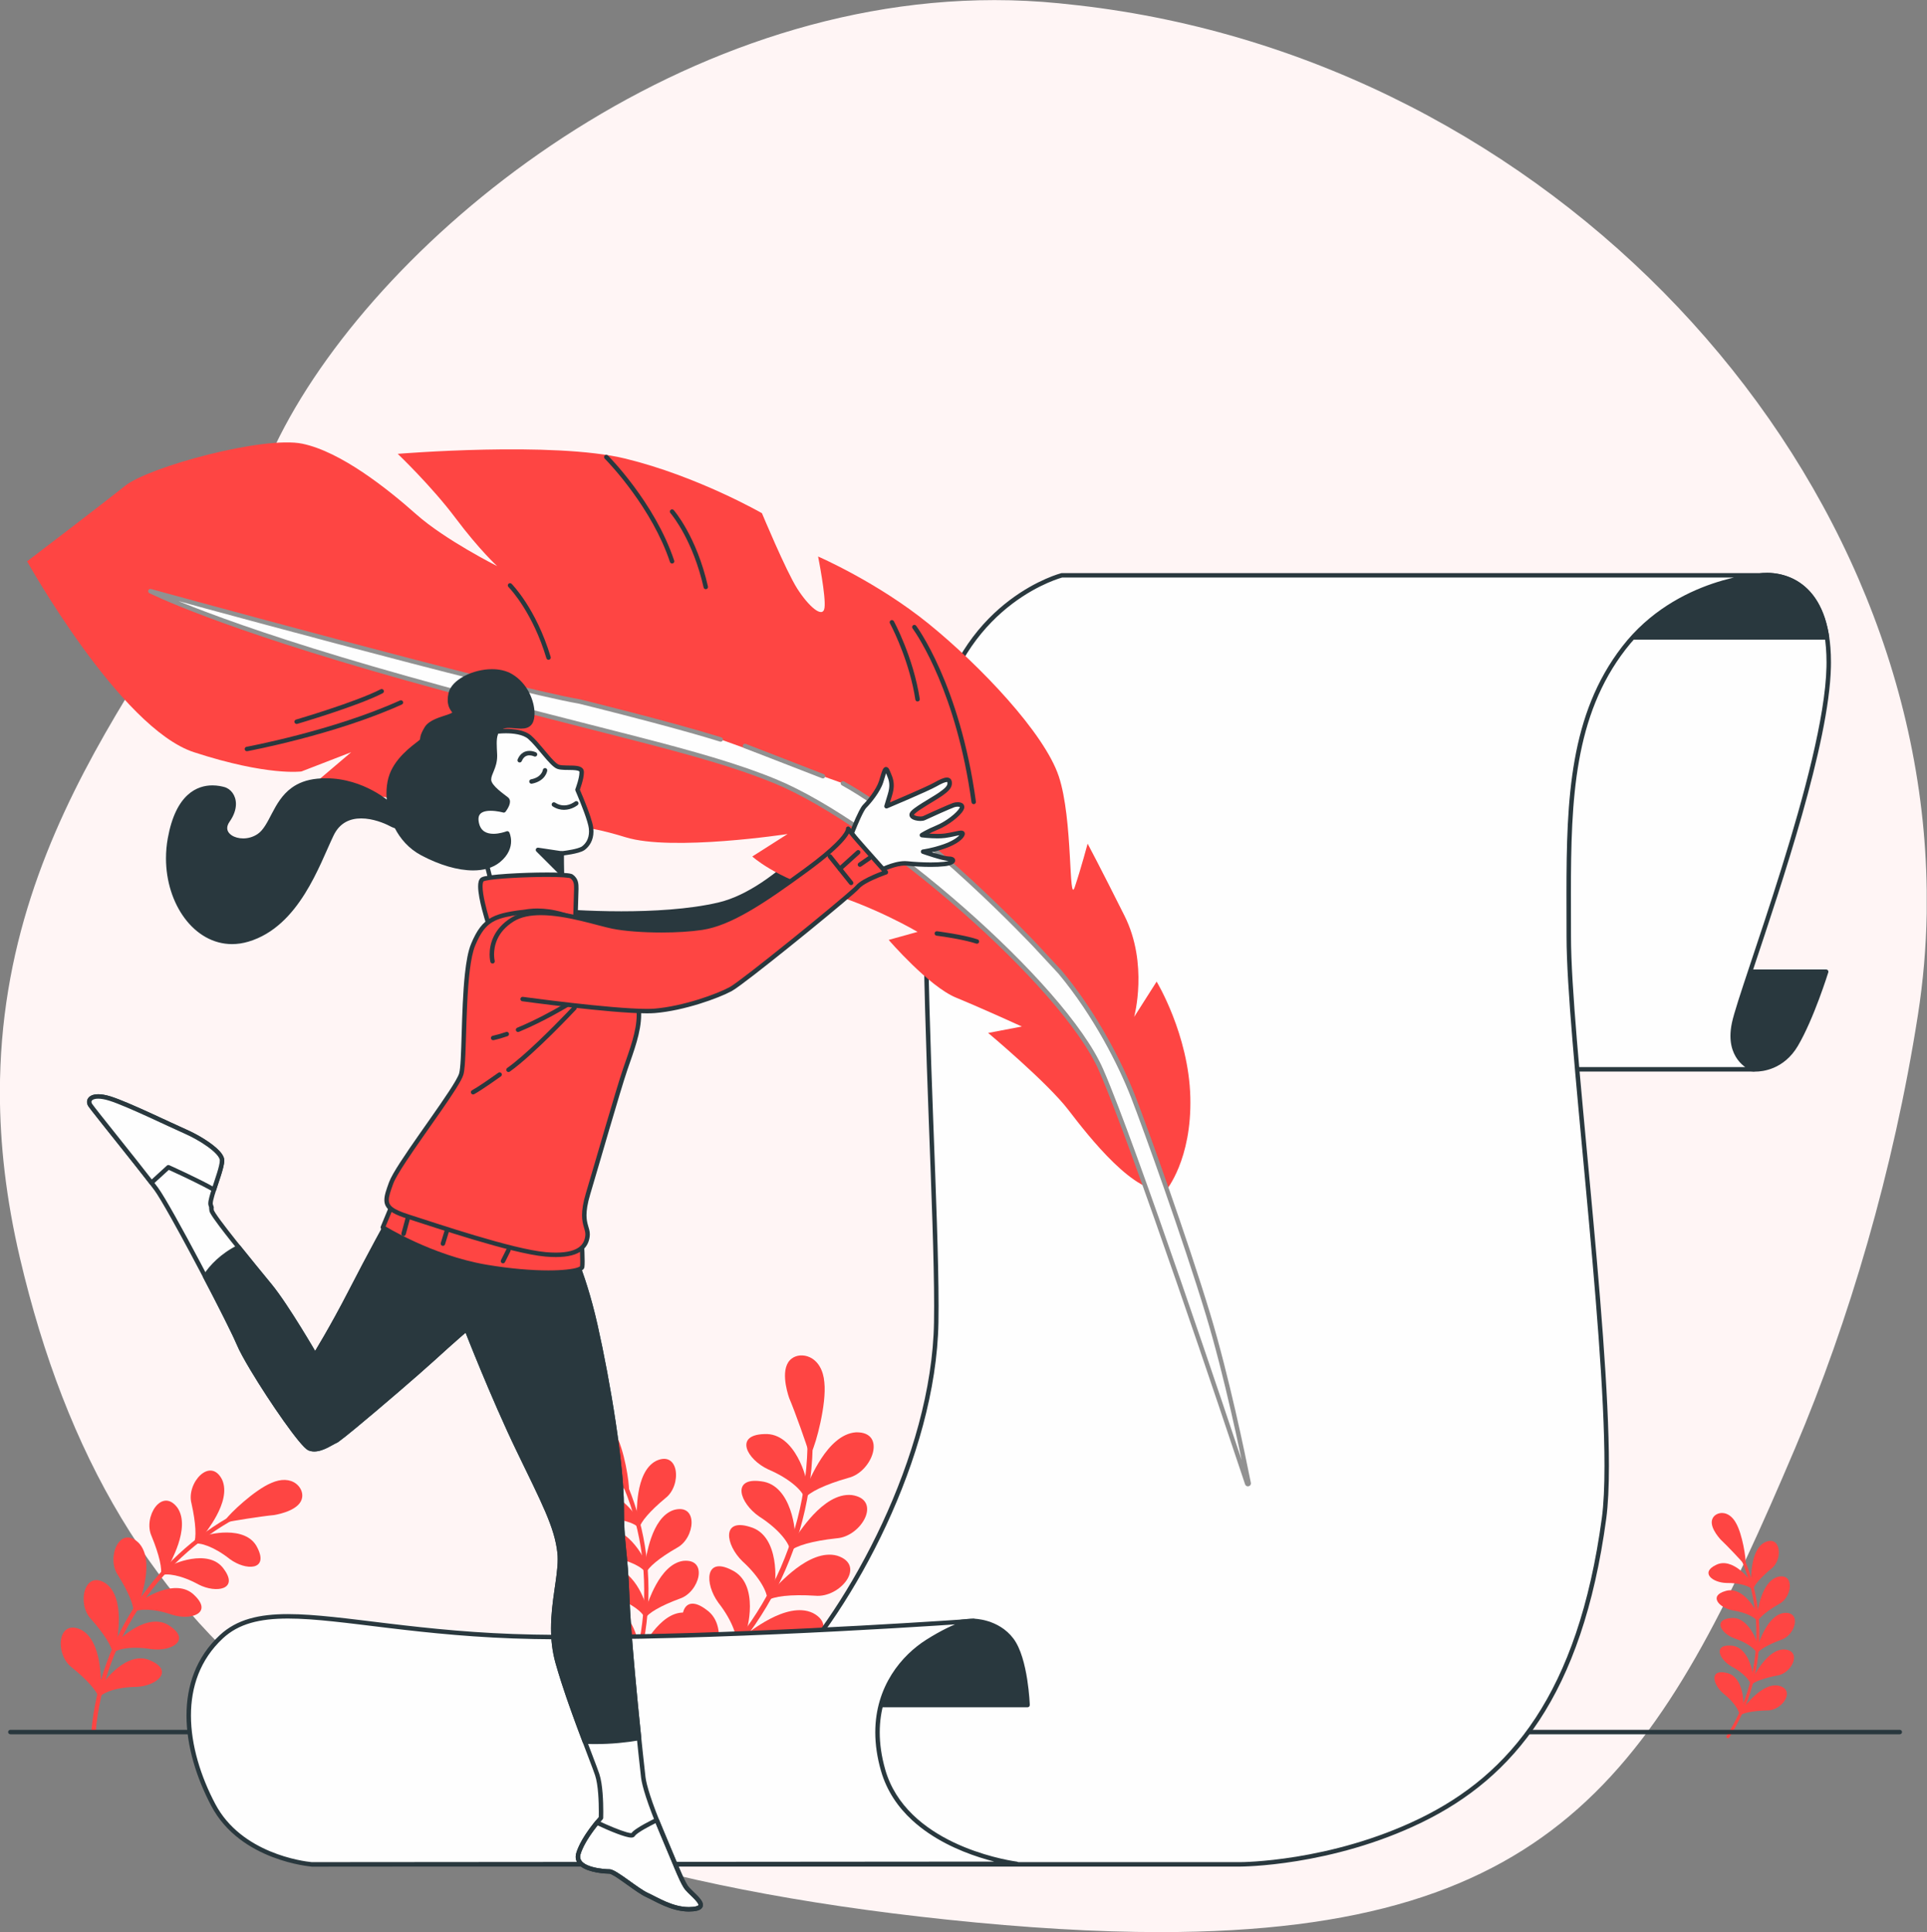 <?xml version="1.0" encoding="UTF-8"?>
<!-- Creator: CorelDRAW 2020 (64-Bit) -->
<svg xmlns="http://www.w3.org/2000/svg" xmlns:xlink="http://www.w3.org/1999/xlink" xmlns:xodm="http://www.corel.com/coreldraw/odm/2003" xml:space="preserve" width="124.943mm" height="125.298mm" version="1.0" style="shape-rendering:geometricPrecision; text-rendering:geometricPrecision; image-rendering:optimizeQuality; fill-rule:evenodd; clip-rule:evenodd" viewBox="0 0 12494.26 12529.82">
 <rect x="0" y="0" width="12494.26" height="12529.82" fill="#808080" stroke="none"/>
 <defs>
  <style type="text/css">
   <![CDATA[
    .fil4 {fill:#FEFEFE;fill-rule:nonzero}
    .fil3 {fill:#FEFEFE;fill-rule:nonzero}
    .fil5 {fill:#919191;fill-rule:nonzero}
    .fil2 {fill:#29383E;fill-rule:nonzero}
    .fil6 {fill:#29383E;fill-rule:nonzero}
    .fil1 {fill:#FE4543;fill-rule:nonzero}
    .fil0 {fill:#FFF5F5;fill-rule:nonzero}
   ]]>
  </style>
 </defs>
 <g id="Layer_x0020_1">
  <g id="_1610720483376">
   <path class="fil0" d="M7521.54 12529.99c-409.9,0 -868.57,-26.95 -1384.24,-81.32 -3793.97,-400.12 -5412.17,-1751.94 -6007.82,-4289.05 -90.45,-385.26 -130.1,-742.08 -130.15,-1074.96 -0.31,-1859.19 1234.8,-2972.23 1755.6,-4133.19 577.44,-1287.21 2510.56,-2950.8 4692.86,-2950.8 138.37,0 278.16,6.73 418.27,20.63 41.96,4.17 83.87,8.65 125.7,13.44 3067.04,350.51 5466.72,2955.63 5500.65,5740.3l0 148.04c-3.96,219.43 -22.73,439.72 -57.14,659.9 -157.62,1008.1 -447.86,1988.85 -796.87,2810.26 -870.27,2048.23 -1511.05,3136.77 -4116.86,3136.75z"></path>
   <path class="fil1" d="M11198.54 11271.62c4.49,2.43 10.18,1 12.98,-3.34 233.53,-364.07 260.56,-831.47 70.56,-1219.86 -2.37,-4.87 -8.29,-6.95 -13.19,-4.53 -4.9,2.37 -6.92,8.31 -4.53,13.18 186.98,382.23 160.38,842.26 -69.43,1200.56 -2.94,4.58 -1.61,10.67 2.97,13.61l0.64 0.38z"></path>
   <path class="fil1" d="M11193.74 10848.8c118.42,23.3 112.77,218.05 107.83,219.14 -7.29,19.41 -15.11,38.68 -23.45,57.83 1.7,-27.77 -32.71,-86.76 -104.22,-142.95 -68.85,-58.25 -92.13,-160.44 19.84,-134.02z"></path>
   <path class="fil1" d="M11532.2 10931.87c115.29,27.04 23.05,161.71 -72.32,160.45 -93.44,1.93 -159.58,15.77 -180.17,34.21 9.6,-18.58 18.74,-37.33 27.37,-56.31 3.4,3.23 115.01,-159.88 225.12,-138.35z"></path>
   <path class="fil1" d="M11221.55 10671.97c120.52,3.33 148.12,194.23 143.63,195.95 -3.81,20.08 -8.14,40.07 -12.98,60.05 -3.24,-27.22 -47.31,-78.93 -127.36,-121.89 -77.83,-45.32 -118.12,-141.27 -3.29,-134.11z"></path>
   <path class="fil1" d="M11569.11 10697.01c118.19,7.39 50.11,154.24 -43.9,168.61 -91.67,17.22 -154.32,41.54 -171.34,62.8 6.2,-19.6 11.91,-39.33 17.14,-59.17 3.74,2.71 85.87,-174.89 198.1,-172.24z"></path>
   <path class="fil1" d="M11219.36 10493.79c119.37,-16.73 178.5,166.13 174.4,168.4 -0.37,20.29 -1.3,40.59 -2.68,60.87 -7.76,-26.05 -59.97,-69.32 -146.04,-98.04 -84.38,-31.42 -140.08,-119.06 -25.68,-131.23z"></path>
   <path class="fil1" d="M11566.26 10460.33c117.72,-12.43 75.09,143.31 -15.14,172.96 -87.49,32.17 -145.12,66.37 -158.31,89.97 2.83,-20.19 5.11,-40.43 6.9,-60.72 4.12,2.2 55.38,-185.91 166.55,-202.21z"></path>
   <path class="fil1" d="M11187.4 10318.15c114.92,-36.38 203.83,134.43 200.11,137.22 3.02,20.02 5.53,40.19 7.55,60.37 -12.02,-24.34 -70.67,-58.23 -160.35,-72.17 -88.42,-16.81 -158.05,-94.17 -47.31,-125.42z"></path>
   <path class="fil1" d="M11523.77 10227.06c114,-31.91 98.11,129.23 14.05,173.48 -80.86,46.36 -132,89.68 -141.02,115.09 -0.64,-20.3 -1.74,-40.64 -3.36,-60.95 4.48,1.64 23.54,-192.73 130.33,-227.62z"></path>
   <path class="fil1" d="M11125.82 10149.08c107.25,-55.17 224.21,99.67 220.87,102.91 6.37,19.38 12.23,38.9 17.62,58.54 -15.95,-22.06 -79.49,-45.8 -170.33,-44.68 -89.94,-1.9 -171.98,-67.21 -68.16,-116.77z"></path>
   <path class="fil1" d="M11441.96 10002.44c107.08,-50.65 119.16,112.27 43.71,170.07 -71.89,59.54 -115.04,110.97 -119.68,137.63 -3.99,-19.99 -8.54,-39.96 -13.54,-59.8 4.8,1.03 -9.65,-195.26 89.51,-247.9z"></path>
   <path class="fil1" d="M11311.7 10138.48c2.99,1.14 -13.36,-174.47 -61.64,-258.12 -45.03,-83.54 -118.39,-69.51 -138.47,-33.26 -20.77,36.12 13.01,93.03 50.63,133.87 40.39,37.39 151.15,155.08 149.48,157.51z"></path>
   <path class="fil1" d="M11198.82 9834c14.78,7.97 31.04,22.74 45.46,49.5 38.08,65.94 55.76,188.48 60.12,235.28 -9.17,-10.36 -23.85,-26.06 -46.88,-50.46 -29.74,-31.44 -69.2,-72.13 -90.86,-92.16 -36,-39.18 -68.16,-93.07 -49.35,-125.8 8.59,-15.49 27.4,-25.35 48.03,-25.27 8.39,0.05 20.33,1.79 33.48,8.91zm109.73 310.24l0.78 0.38 7.44 -1.93 0.35 -0.53 1.01 -5.1c2.6,-32.48 -20.89,-188.14 -62.39,-259.99 -22.16,-41.12 -55.07,-64.93 -90.32,-65.13 -25.36,-0.12 -48.72,12.43 -59.57,31.99 -28.09,48.84 32.34,120.64 51.52,141.49 39.37,36.49 140.14,143.68 148.13,155.25l3.05 3.57z"></path>
   <path class="fil1" d="M3908.53 11271.13c6.34,3.43 14.42,1.44 18.37,-4.75 330.58,-515.37 368.85,-1177.05 99.9,-1726.86 -3.38,-6.89 -11.75,-9.81 -18.67,-6.4 -6.95,3.4 -9.81,11.77 -6.43,18.69 264.72,541.08 227.05,1192.28 -98.31,1699.5 -4.15,6.46 -2.28,15.12 4.21,19.3l0.93 0.52z"></path>
   <path class="fil1" d="M3901.72 10672.55c167.62,33.06 159.61,308.71 152.65,310.27 -10.33,27.42 -21.38,54.77 -33.17,81.86 2.37,-39.31 -46.33,-122.82 -147.55,-202.38 -97.44,-82.47 -130.44,-227.13 28.07,-189.75z"></path>
   <path class="fil1" d="M4380.85 10790.18c163.24,38.28 32.62,228.92 -102.37,227.17 -132.3,2.65 -225.89,22.26 -255.06,48.37 13.61,-26.28 26.54,-52.85 38.77,-79.67 4.79,4.56 162.78,-226.41 318.66,-195.87z"></path>
   <path class="fil1" d="M3941.1 10422.25c170.62,4.71 209.7,274.99 203.33,277.41 -5.42,28.39 -11.54,56.74 -18.38,84.99 -4.58,-38.55 -67,-111.76 -180.29,-172.49 -110.21,-64.19 -167.24,-200.06 -4.66,-189.91z"></path>
   <path class="fil1" d="M4433.15 10457.68c167.27,10.44 70.9,218.34 -62.19,238.7 -129.79,24.4 -218.45,58.81 -242.54,88.93 8.77,-27.75 16.87,-55.7 24.23,-83.79 5.33,3.88 121.56,-247.56 280.5,-243.84z"></path>
   <path class="fil1" d="M3938 10170c168.99,-23.69 252.7,235.2 246.87,238.42 -0.55,28.7 -1.79,57.45 -3.78,86.19 -11.02,-36.9 -84.87,-98.14 -206.76,-138.84 -119.4,-44.44 -198.29,-168.52 -36.33,-185.77z"></path>
   <path class="fil1" d="M4429.05 10122.64c166.64,-17.56 106.32,202.87 -21.41,244.84 -123.86,45.55 -205.44,93.97 -224.1,127.38 3.95,-28.56 7.22,-57.23 9.78,-85.99 5.8,3.15 78.38,-263.1 235.73,-286.23z"></path>
   <path class="fil1" d="M3892.75 9921.41c162.69,-51.5 288.55,190.27 283.3,194.22 4.26,28.35 7.81,56.85 10.67,85.47 -17.03,-34.45 -100.07,-82.42 -227.02,-102.17 -125.13,-23.81 -223.73,-133.29 -66.95,-177.52z"></path>
   <path class="fil1" d="M4368.9 9792.41c161.43,-45.17 138.93,182.97 19.94,245.6 -114.49,65.64 -186.87,126.98 -199.67,162.95 -0.87,-28.76 -2.43,-57.55 -4.73,-86.29 6.32,2.33 33.32,-272.85 184.46,-322.26z"></path>
   <path class="fil1" d="M3805.57 9682.02c151.85,-78.11 317.39,141.11 312.69,145.69 9,27.44 17.31,55.07 24.92,82.88 -22.55,-31.21 -112.52,-64.87 -241.09,-63.25 -127.35,-2.67 -243.51,-95.16 -96.52,-165.32z"></path>
   <path class="fil1" d="M4253.12 9474.44c151.56,-71.67 168.66,158.94 61.84,240.81 -101.77,84.23 -162.8,157.03 -169.38,194.79 -5.68,-28.33 -12.09,-56.53 -19.21,-84.66 6.81,1.47 -13.64,-276.43 126.75,-350.94z"></path>
   <path class="fil1" d="M4068.68 9667.01c4.27,1.62 -18.89,-247 -87.23,-365.35 -63.75,-118.27 -167.59,-98.42 -196.01,-47.11 -29.39,51.15 18.41,131.72 71.62,189.49 57.21,52.93 214.01,219.57 211.62,222.97z"></path>
   <path class="fil1" d="M3908.93 9236.03c20.88,11.28 43.91,32.2 64.32,70.01 53.92,93.43 78.98,266.85 85.1,333.08 -12.95,-14.65 -33.72,-36.89 -66.37,-71.39 -42.06,-44.48 -97.93,-102.11 -128.56,-130.5 -51.01,-55.41 -96.52,-131.68 -69.9,-178.03 12.17,-21.96 38.83,-35.95 68.02,-35.8 11.85,0.08 28.79,2.54 47.39,12.63zm155.31 439.15l1.15 0.56c3.66,1.37 7.96,0.28 10.53,-2.76l0.49 -0.74c1.5,-2.16 2.57,-3.81 1.42,-7.19 3.66,-46 -29.6,-266.32 -88.34,-368.03 -31.35,-58.27 -77.96,-91.97 -127.84,-92.23 -35.91,-0.2 -69.03,17.57 -84.34,45.26 -39.75,69.15 45.75,170.83 72.92,200.31 55.76,51.63 198.4,203.39 209.68,219.78l4.33 5.04z"></path>
   <path class="fil1" d="M603.76 11245.02c-7.21,-1.18 -12.41,-7.75 -11.76,-15.17 54.59,-616.55 433.38,-1169.26 988.59,-1442.37 6.98,-3.44 15.45,-0.61 18.88,6.4 3.45,7 0.58,15.49 -6.42,18.93 -546.42,268.78 -919.22,812.72 -972.92,1419.54 -0.69,7.74 -7.55,13.48 -15.32,12.82l-1.05 -0.15z"></path>
   <path class="fil1" d="M979.55 10770.69c-154.46,-77.31 -318.62,148.06 -314.02,153.6 -8.72,28.32 -16.78,57 -24.13,85.95 22.43,-32.88 113.06,-69.51 243.17,-70.49 128.96,-5.62 244.85,-100.88 94.98,-169.06z"></path>
   <path class="fil1" d="M523.73 10568.27c-154.2,-70.38 -167.74,162.87 -58.71,244.94 104.1,84 166.81,157.58 173.95,196.52 5.39,-29.46 11.5,-58.67 18.33,-87.69 -6.65,0.67 9.93,-281.74 -133.57,-353.77z"></path>
   <path class="fil1" d="M1102.93 10546.21c-139.31,-101.81 -337.79,90.09 -334.18,96 -13.25,26.01 -25.91,52.47 -37.88,79.29 27.47,-27.97 122.67,-47.9 250.86,-26.36 127.82,16.88 257.45,-56.45 121.2,-148.93z"></path>
   <path class="fil1" d="M687.62 10270.09c-140.19,-95.14 -191.76,130.67 -97.96,229.27 88.65,99.83 138.25,182.22 138.9,221.19 10.14,-27.61 20.97,-54.96 32.46,-81.98 -6.65,-0.18 55.97,-273.11 -73.4,-368.48z"></path>
   <path class="fil1" d="M1261.47 10346.45c-120.44,-123.49 -347.54,31.67 -344.87,37.88 -17.33,23.28 -34.11,47.04 -50.31,71.22 31.63,-22.69 128.59,-25.94 251.21,16.92 122.98,38.33 262.8,-11.99 143.97,-126.02z"></path>
   <path class="fil1" d="M898.21 10004.77c-122.36,-117.16 -210.53,96.4 -134.38,208.99 70.83,113.04 106.11,202.24 100.35,240.48 14.5,-25.29 29.65,-50.22 45.4,-74.79 -6.59,-1.06 100.12,-258.84 -11.37,-374.68z"></path>
   <path class="fil1" d="M1451.47 10175.71c-98.21,-141.84 -348.4,-26.42 -346.66,-20.05 -20.95,20.09 -41.43,40.68 -61.4,61.76 34.93,-16.99 130.99,-3.98 244.7,58.79 114.79,58.41 261.35,31.84 163.36,-100.5z"></path>
   <path class="fil1" d="M1150.61 9777.96c-101.11,-135.98 -224.28,60.32 -167.89,184.04 50.91,123.28 70.86,217.08 58.83,253.78 18.49,-22.47 37.56,-44.51 57.15,-66.06 -6.47,-2.02 142.18,-238.73 51.91,-371.76z"></path>
   <path class="fil1" d="M1669.28 10038.26c-73.06,-156.4 -341.04,-83.53 -340.15,-76.99 -24.15,16.39 -47.88,33.29 -71.18,50.84 37.36,-11 130.1,17.76 231.89,98.59 103.47,76.67 253.56,74.59 179.44,-72.44z"></path>
   <path class="fil1" d="M1439.92 9595.43c-76.84,-151.13 -233.18,22.66 -198.42,154.2 29.23,130.32 32.96,226.29 14.88,260.54 22.07,-19.13 44.66,-37.71 67.72,-55.79 -6.32,-3.05 181.96,-212.53 115.82,-358.95z"></path>
   <path class="fil1" d="M1468.22 9863.46c-4.4,-1.33 167.91,-185.77 295.81,-238.12 124.11,-55.1 194.87,25.01 185.82,83.62 -8.14,59.05 -96.17,93.89 -174.5,107.19 -78.48,6.89 -306.93,43.09 -307.13,47.31z"></path>
   <path class="fil1" d="M1862.61 9617.72c-23.7,-3.9 -55.03,-1.41 -94.76,16.21 -100.89,41.31 -228.26,164.48 -274.14,213.63 19.44,-3.72 49.81,-8.62 97.27,-16.04 61.16,-9.52 141.48,-21.02 183.53,-24.74 75.04,-12.79 158.65,-45.58 166.02,-99.13 3.86,-25.05 -8.8,-52.75 -32.24,-70.69 -9.51,-7.26 -24.55,-15.78 -45.68,-19.24zm-395.92 255.02l-1.2 -0.28c-3.82,-1.16 -6.57,-4.71 -6.75,-8.69l0.09 -0.92c0.13,-2.63 0.28,-4.61 3.32,-6.6 25.51,-39.06 188.41,-194.66 298.31,-239.63 61.1,-27.14 119.24,-25.23 159.28,5.4 28.82,22.07 44.29,56.74 39.4,88.39 -10.99,79.86 -142.25,108.23 -182.22,115 -76.53,6.82 -284.48,39.87 -303.61,45.98l-6.62 1.35z"></path>
   <path class="fil1" d="M4296.3 11102.24c5.34,6.86 15.2,8.59 22.59,3.69 614.9,-407.56 978.68,-1118.53 949.28,-1855.39 -0.35,-9.26 -8.17,-16.49 -17.48,-16.12 -9.26,0.37 -16.5,8.19 -16.12,17.48 28.9,725.2 -329.08,1424.86 -934.26,1825.96 -7.76,5.14 -9.86,15.57 -4.73,23.34l0.72 1.04z"></path>
   <path class="fil1" d="M4579.71 10438.99c168.75,117.89 25.96,417.91 17.51,416.21 -24.72,25.28 -50.16,50.02 -76.33,74.2 21.7,-42.21 8.57,-157.97 -64.35,-294.84 -67.36,-138.29 -33.47,-313.84 123.17,-195.57z"></path>
   <path class="fil1" d="M5050.79 10801.46c161.36,121.56 -75.29,268.3 -223.27,200.72 -147.14,-61.34 -259.87,-85.19 -304.72,-70.56 27.81,-22.4 54.95,-45.38 81.45,-69.03 3.09,7.36 289.5,-170.51 446.54,-61.13z"></path>
   <path class="fil1" d="M4744.74 10182.15c185.82,88.09 97.61,405.07 89.36,404.65 -19.76,28.7 -40.27,56.93 -61.55,84.77 13.69,-44.71 -19.56,-155.74 -114.96,-277.82 -90.31,-124.29 -87.17,-301.8 87.15,-211.6z"></path>
   <path class="fil1" d="M5270.02 10460.33c179.33,92.83 -27.92,275.16 -184.56,232.94 -154.93,-36.18 -269.44,-41.31 -310.64,-19.82 23.17,-26.31 45.67,-53.2 67.48,-80.6 3.94,6.86 254.3,-213.83 427.72,-132.52z"></path>
   <path class="fil1" d="M4863.93 9902.55c197.79,55.99 164.27,382.09 156.32,382.83 -14.58,31.36 -29.92,62.46 -46.05,93.17 5.78,-46.03 -45.89,-149.47 -160.49,-253.56 -110.08,-107.06 -136.76,-282.13 50.22,-222.44z"></path>
   <path class="fil1" d="M5428.32 10088.92c192.29,61.64 18.64,275.36 -142.58,259.55 -158.68,-9.95 -272.19,3.78 -308.97,31.55 18.26,-29.59 35.77,-59.62 52.56,-90.05 4.84,6.26 214.26,-252.03 398.99,-201.05z"></path>
   <path class="fil1" d="M4934.83 9606.44c204.4,22.3 225.66,349.99 217.96,351.81 -9.12,33.37 -19.04,66.48 -29.77,99.42 -2.04,-46.27 -70.27,-139.49 -200.65,-222.97 -126.4,-87.03 -181.9,-255.69 12.46,-228.26z"></path>
   <path class="fil1" d="M5522.5 9695.6c199.91,28.64 64.25,269.24 -97.38,280.47 -158.13,16.76 -267.74,49.18 -299.33,82.62 13.03,-32.14 25.27,-64.61 36.72,-97.45 5.8,5.66 169.29,-284.62 359.99,-265.64z"></path>
   <path class="fil1" d="M4955.02 9300.16c205.38,-12.35 281.36,309.81 273.95,312.6 -3.41,34.58 -7.67,69.12 -12.78,103.47 -9.72,-45.37 -92.53,-126.2 -235.06,-186.9 -139.15,-64.84 -222.23,-223.26 -26.11,-229.17z"></path>
   <path class="fil1" d="M5549.33 9288.79c201.95,-5.39 108.75,257.19 -48.83,295.52 -153.12,43.45 -255.81,94.07 -281.4,132.46 7.48,-33.97 14.14,-68.21 19.96,-102.65 6.78,4.9 119.29,-311.42 310.27,-325.33z"></path>
   <path class="fil1" d="M5252.42 9411.47c3.9,3.84 99.2,-281.47 81.37,-445.23 -12.8,-161.33 -136.95,-189.92 -193.21,-147.15 -57.25,42.07 -43.73,154.1 -13.12,243.75 37.33,86.14 129.26,346.03 124.96,348.63z"></path>
   <path class="fil1" d="M5285.74 8858.65c17.54,22.61 32.77,56.82 36.87,108.48 14.04,129.17 -42.61,332.59 -68.03,408.57 -7.15,-22.44 -19.26,-57.05 -38.48,-110.97 -24.75,-69.48 -58.35,-160.2 -78.37,-206.36 -29.25,-85.87 -42.37,-192.11 9.49,-230.24 24.09,-18.32 60.29,-20.77 92.39,-6.4 13.04,5.82 30.49,16.75 46.13,36.92zm-42.17 559.69l0.98 1.12c3.37,3.32 8.65,4.19 12.94,2.11l0.9 -0.6c2.69,-1.62 4.71,-2.92 5.05,-7.25 26.39,-48.92 96.8,-307.98 81.49,-448.69 -6.29,-79.44 -41.31,-139.24 -96.17,-163.79 -39.49,-17.65 -84.6,-14.16 -114.96,8.92 -77.45,56.94 -32.56,210.57 -16.95,256.29 36.37,84.03 119.91,320.65 124.38,344.19 -0.2,2.8 0.63,5.54 2.34,7.7z"></path>
   <path class="fil2" d="M67.11 11247.07l12250.79 0c7.95,0 14.41,-6.45 14.41,-14.42 0,-7.97 -6.46,-14.43 -14.41,-14.43l-12250.79 0c-7.96,0 -14.42,6.46 -14.42,14.43 0,7.97 6.46,14.42 14.42,14.42z"></path>
   <path class="fil2" d="M11372.05 6934.69c0,0 169.89,15.55 272.85,-159.45 102.95,-174.99 195.6,-473.54 195.6,-473.54l-638.24 0c0,0 -164.71,329.42 -113.25,473.54 51.46,144.11 283.04,159.45 283.04,159.45z"></path>
   <path class="fil2" d="M11372.05 6934.69l-1.3 14.37c0.37,0.03 4.66,0.43 12.08,0.43 20.86,-0.02 66.44,-2.97 118.56,-25.36 52.12,-22.35 110.68,-64.55 155.93,-141.6 104.31,-177.54 196.7,-476.07 196.94,-476.56 1.35,-4.36 0.55,-9.14 -2.17,-12.84 -2.71,-3.66 -7.04,-5.85 -11.59,-5.85l-638.24 0c-5.48,0 -10.47,3.08 -12.92,7.96 -0.12,0.29 -31.1,62.25 -62.2,144.54 -31.01,82.42 -62.39,184.71 -62.53,268.15 0.02,26.11 3.11,50.54 10.82,72.15 13.99,39.26 40.26,69.49 70.86,92.42 91.97,68.42 223.65,76.24 224.8,76.59l0.96 -14.4 -1.3 14.37 1.3 -14.37 0.94 -14.39 -2.3 -0.17c-12.06,-1.02 -69.09,-7.01 -127.96,-28.94 -29.43,-10.96 -59.25,-25.87 -84.17,-45.69 -24.98,-19.85 -44.97,-44.36 -55.96,-75.11 -6.23,-17.34 -9.15,-38.63 -9.15,-62.46 -0.12,-76.38 30.11,-177.22 60.69,-257.96 15.26,-40.41 30.55,-75.95 42,-101.34 5.74,-12.69 10.5,-22.85 13.82,-29.82 3.34,-6.95 5.19,-10.65 5.19,-10.65l-12.89 -6.46 0 14.43 638.24 0 0 -14.43 -13.79 -4.26c-0.03,0.02 -5.74,18.45 -15.98,49.06 -30.69,91.7 -102.17,292.21 -178.27,421.41 -42.14,71.59 -95.13,109.29 -142.46,129.72 -47.32,20.36 -89.05,23.01 -107.17,23.01 -3.2,0 -5.68,-0.08 -7.29,-0.17l-1.77 -0.11 -0.4 -0.03 -0.38 -0.03 -0.94 14.39z"></path>
   <path class="fil3" d="M11429.1 3730.94c0,0 442.03,-61.67 427.79,594.25 -14.29,655.95 -562.67,2072.98 -613.18,2310.05 -51.75,242.94 128.34,299.45 128.34,299.45l-1483 0c0,0 -99.83,-1739.65 128.34,-2310.02 228.17,-570.39 798.56,-846.31 1411.71,-893.73z"></path>
   <path class="fil2" d="M11429.1 3730.94l1.99 14.31 1.59 -0.2c3.54,-0.38 12.74,-1.21 26.07,-1.21 46.56,-0.03 142.44,10.18 226.15,82.87 83.63,72.66 157.76,208.84 157.91,467.82 0,9.92 -0.12,20.05 -0.35,30.37l0 0c-6.92,324.58 -147.23,842.79 -292.35,1308.1 -72.55,232.75 -146.22,452.5 -204.98,628.98 -58.76,176.63 -102.46,309.17 -115.52,370.27 -6.7,31.41 -9.67,59.99 -9.67,85.99 -0.15,90.54 36.54,149.21 73.38,183.69 36.81,34.64 73.12,46.09 74.42,46.52l4.31 -13.76 0 -14.42 -1483 0 0 14.42 14.4 -0.8c0,-0.09 -1.35,-23.6 -3.37,-66.29 -6.12,-128.08 -18.35,-427.64 -18.35,-773.9 0,-263.77 7.1,-554.65 29.36,-817.26 22.18,-262.52 59.85,-497.07 119.72,-646.44 112.84,-281.99 309.94,-491 555.39,-635.9 245.42,-144.83 539.21,-225.22 844,-248.76l0.89 -0.09 -1.99 -14.31 -1.13 -14.36c-308.36,23.85 -606.3,105.11 -856.43,252.68 -250.09,147.52 -452.24,361.7 -567.54,650.05 -61.84,154.84 -99.22,390.76 -121.63,654.71 -22.39,263.85 -29.49,555.36 -29.49,819.68 0,462.56 21.78,841.65 21.78,841.83 0.44,7.65 6.75,13.58 14.39,13.58l1483 0c7.15,0 13.18,-5.16 14.27,-12.23 1.07,-7.06 -3.15,-13.81 -9.95,-15.94l-0.15 -0.04c-2.74,-0.89 -35.13,-12.29 -66.14,-42.86 -30.95,-30.66 -61.15,-79.64 -61.3,-159.8 0,-23.77 2.72,-50.34 9.04,-79.96 12.2,-57.46 55.98,-190.96 114.68,-367.21 88.1,-264.64 210,-627.17 311.28,-985.29 101.27,-358.23 182.02,-711.62 187.52,-960.27l0 0c0.24,-10.5 0.35,-20.83 0.35,-30.98 0.12,-264.11 -76.5,-410.48 -167.85,-489.6 -91.27,-79.1 -194.62,-89.94 -245.05,-89.94l0 0c-19.38,0 -31.09,1.61 -31.64,1.67l1.99 14.28 -1.13 -14.36 1.13 14.36z"></path>
   <path class="fil2" d="M11429.1 3730.94c-399.8,30.92 -781.34,159.08 -1061.78,402.6l1478.51 0c-67.24,-450.94 -416.73,-402.6 -416.73,-402.6z"></path>
   <path class="fil2" d="M11429.1 3730.94l-1.13 -14.36c-402.08,31.12 -786.59,159.94 -1070.11,406.06 -4.53,3.95 -6.15,10.32 -4.04,15.95 2.1,5.62 7.5,9.38 13.5,9.38l1478.51 0c4.19,0 8.19,-1.85 10.93,-5.02 2.72,-3.15 3.96,-7.42 3.36,-11.54 -27.99,-188.62 -105.81,-294.17 -188.6,-351.03 -82.7,-56.91 -168.74,-65.33 -213.2,-65.36 -19.13,0 -30.66,1.56 -31.21,1.64l1.99 14.28 -1.13 -14.36 1.13 14.36 1.97 14.31 1.58 -0.2c3.46,-0.38 12.52,-1.19 25.67,-1.19 40.93,-0.02 120.98,7.97 196.85,60.27 75.77,52.35 149.01,148.84 176.42,331.55l14.24 -2.14 0 -14.42 -1478.51 0 0 14.42 9.46 10.88c277.35,-240.9 655.89,-368.36 1053.42,-399.08l0.87 -0.09 -1.97 -14.31z"></path>
   <path class="fil4" d="M11429.1 3730.94l-4544.27 0c0,0 -614.5,157.21 -800.24,914.58 -185.79,757.38 0,3058.11 -14.3,3929.78 -14.29,871.71 -557.31,1857.75 -986.04,2300.74 -428.7,442.98 -1529.02,885.99 -1857.72,1000.3 -328.67,114.32 -1205.81,214.33 -1205.81,214.33l6021.63 0c0,0 585.86,0 1171.77,-285.78 585.89,-285.8 1031.38,-813.25 1186.08,-1957.76 94.5,-699.08 -228.63,-3043.8 -228.63,-3772.62 0,-728.78 -29.08,-1372.05 357.26,-1872 347.39,-449.56 900.27,-471.57 900.27,-471.57z"></path>
   <path class="fil2" d="M11429.1 3730.94l0 -14.42 -4544.27 0 -3.57 0.46c-1.25,0.35 -156.61,40.18 -335.6,175.73 -178.98,135.48 -381.42,367.26 -475.09,749.39 -63.31,258.48 -83.45,690.56 -83.53,1184.49 0.02,912.87 69.63,2035.75 69.6,2644 0,36.77 -0.23,71.65 -0.78,104.47 -13.67,865.95 -555.83,1851.15 -981.97,2290.93 -211.78,219.05 -593.27,440.53 -962.32,620.46 -369.08,180.13 -726.08,319.34 -889.77,376.27 -162.12,56.46 -463.63,110.19 -723.56,149.39 -130.05,19.63 -249.87,35.69 -337.16,46.85 -43.63,5.57 -79.15,9.92 -103.75,12.87 -24.58,2.97 -38.19,4.5 -38.24,4.52 -7.61,0.87 -13.19,7.5 -12.77,15.15 0.44,7.65 6.74,13.58 14.4,13.58l6021.63 0c1.16,-0.05 588.75,0.12 1178.09,-287.21 294.81,-143.77 555.08,-348.98 760.46,-661.92 205.44,-312.96 356.04,-733.14 433.58,-1306.88 12.2,-90.26 17.45,-206.72 17.45,-343.1 0,-466.11 -61.53,-1165.08 -123.02,-1827.34 -61.5,-662.07 -122.94,-1287.73 -122.92,-1604.12 0,-95.36 -0.49,-189.26 -0.49,-281.47 -0.02,-306.4 5.54,-594.63 52.73,-859.72 47.22,-265.12 135.84,-506.91 302.02,-721.98 171.43,-221.88 393.77,-338.45 573.62,-399.54 89.89,-30.52 169.07,-47.17 225.66,-56.14 28.3,-4.49 50.95,-7.06 66.47,-8.53 7.76,-0.72 13.72,-1.16 17.73,-1.42 4.02,-0.26 5.95,-0.34 5.95,-0.34 7.81,-0.32 13.99,-6.87 13.85,-14.72 -0.18,-7.82 -6.61,-14.13 -14.43,-14.13l0 14.42 -0.58 -14.39c-0.95,0.03 -140.42,5.62 -323.94,67.93 -183.42,62.3 -411.22,181.55 -587.18,409.24 -169.61,219.45 -259.87,466.34 -307.58,734.55 -47.71,268.27 -53.17,558.02 -53.17,864.77 0,92.33 0.5,186.2 0.5,281.47 0.03,319.44 61.56,944.56 123.02,1606.8 61.5,662.04 122.95,1360.85 122.92,1824.66 0,135.61 -5.25,251.11 -17.19,339.23 -77.14,570.76 -226.65,986.55 -429.12,1294.9 -202.46,308.37 -457.9,509.77 -748.97,651.85 -291.26,142.06 -582.89,213.21 -801.6,248.79 -109.36,17.77 -200.48,26.65 -264.17,31.09 -31.84,2.22 -56.85,3.32 -73.84,3.86 -17.02,0.55 -25.82,0.55 -25.85,0.55l-6021.63 0 0 14.43 1.64 14.33c0.11,0 219.52,-25.05 480.18,-64.36 260.79,-39.42 562.19,-92.85 728.75,-150.68 164.96,-57.41 522.48,-196.81 892.92,-377.56 370.49,-180.86 753.51,-402.4 970.43,-626.32 431.26,-446.22 975.18,-1433.07 990.07,-2310.55 0.55,-33.01 0.78,-68.03 0.78,-104.94 0,-609.98 -69.61,-1732.34 -69.61,-2644 -0.06,-492.86 20.51,-924.54 82.7,-1177.63 92.11,-375.26 289.79,-600.8 464.5,-733.23 87.35,-66.21 168.98,-108.98 228.63,-135.18 29.83,-13.09 54.15,-22.03 70.94,-27.68 8.39,-2.83 14.91,-4.85 19.29,-6.12l4.94 -1.41 1.53 -0.4 -3.58 -14 0 14.43 4544.27 0 0 -14.43 -0.58 -14.39 0.58 14.39z"></path>
   <path class="fil2" d="M6312.53 10511.99c0,0 154.41,0 247.06,123.55 92.66,123.52 102.95,422.04 102.95,422.04l-1317.67 0c0,0 555.89,-545.59 967.66,-545.59z"></path>
   <path class="fil2" d="M6312.53 10511.99l0 14.42 1.38 0.04c7.68,0.17 45.99,2.02 92.34,17.73 46.41,15.73 100.62,45.06 141.8,100.02 43.54,57.54 69.69,161.88 83.51,250.92 7.01,44.57 11.14,85.42 13.54,115.05 1.21,14.82 1.96,26.85 2.42,35.13 0.46,8.3 0.6,12.77 0.6,12.77l14.42 -0.49 0 -14.42 -1317.67 0 0 14.42 10.12 10.3c0,0 2.08,-2.05 6.21,-6 30.95,-29.65 174.34,-164.1 357.6,-290.76 183.09,-126.84 406.61,-245.04 593.73,-244.71l0 -28.84c-212.13,0.41 -455.01,138.58 -646.63,275.47 -191.43,137.15 -330.78,273.93 -331.13,274.24 -4.18,4.12 -5.44,10.34 -3.23,15.76 2.23,5.45 7.48,8.97 13.33,8.97l1317.67 0c3.9,0 7.65,-1.6 10.36,-4.41 2.71,-2.8 4.18,-6.61 4.04,-10.51 0,-0.36 -2.6,-75.46 -16.87,-166.43 -14.52,-91.1 -39.82,-197.78 -88.93,-263.77 -48.7,-64.94 -113.49,-97.2 -165.58,-113.26 -52.15,-16 -92.05,-16.06 -93.03,-16.06l0 14.42z"></path>
   <path class="fil4" d="M6590.49 12087c0,0 -716.56,-88.76 -864.71,-607.35 -123.55,-432.34 92.62,-710.29 288.23,-833.81 195.6,-123.55 298.52,-133.85 298.52,-133.85 0,0 -1729.41,123.55 -2851.46,102.95 -1122.05,-20.59 -1717.54,-288.22 -2026.36,0 -308.83,288.23 -236.76,741.19 -51.46,1091.18 185.3,349.98 637.47,384.55 637.47,384.55l4569.77 -3.67z"></path>
   <path class="fil2" d="M6590.49 12087l1.76 -14.31c0,0 -2.6,-0.32 -7.76,-1.06 -38.77,-5.69 -217.04,-35.57 -401.82,-123.92 -185.02,-88.48 -375.28,-234.6 -443.04,-472.03 -24.84,-86.95 -35.69,-167.31 -35.69,-241.18 0,-288.2 165.17,-479.97 317.77,-576.49 96.97,-61.23 170.68,-94.21 219.77,-111.83 24.58,-8.83 42.98,-13.82 55.13,-16.58 6.05,-1.39 10.56,-2.2 13.47,-2.69l3.15 -0.46 0.74 -0.12c7.85,-0.77 13.61,-7.72 12.95,-15.58 -0.68,-7.84 -7.55,-13.7 -15.39,-13.15 -0.09,0 -23,1.64 -65.46,4.53 -297.05,20.14 -1546.51,100.73 -2516.36,100.73 -92.36,0 -182.16,-0.75 -268.38,-2.34 -733.16,-13.39 -1240.53,-132.63 -1594.06,-132.8 -93.35,0.02 -176.14,8.36 -249.65,29.66 -73.5,21.23 -137.68,55.6 -192.75,107.04 -154.49,144.05 -215.81,329.33 -215.69,520.98l0 0c0.04,199.85 65.92,407.21 161.32,587.48 94.96,179.26 257.73,277.11 395.79,330.22 138.21,53.13 252.44,61.88 253.34,61.97l1.11 0.01 4569.75 -3.65c7.61,0 13.9,-5.92 14.39,-13.54 0.46,-7.58 -5.08,-14.24 -12.63,-15.2l-1.76 14.31 -0.03 -14.42 -4569.75 3.66 0.01 14.43 1.11 -14.37c-0.01,0 -1.55,-0.11 -4.78,-0.43 -24.27,-2.46 -137.7,-16.31 -265.81,-69.86 -128.22,-53.6 -270.54,-146.57 -355.25,-306.63 -93.75,-177 -158.01,-380.51 -157.96,-573.98 0.12,-185.77 58.58,-361.7 206.53,-499.89 51.6,-48.15 111.19,-80.17 181.08,-100.45 69.85,-20.22 149.98,-28.5 241.63,-28.5 347.49,-0.18 857.81,119.25 1593.54,132.81 86.4,1.58 176.4,2.33 268.9,2.33 1110.04,-0.03 2583.69,-105.31 2583.86,-105.31l-1.04 -14.4 -1.41 -14.36c-2.42,0.23 -107.63,11.45 -304.82,136.01 -158.82,100.14 -331.2,300.86 -331.2,600.86 0,76.72 11.28,159.8 36.81,249.11 37.84,132.54 112.15,237.68 201.69,320.33 268.9,247.67 673.89,296.96 675.1,297.4l1.79 -14.34 -0.03 -14.42 0.03 14.42z"></path>
   <path class="fil2" d="M3624.14 5908.57c0,0 621.42,55.23 1035.7,-41.43 414.28,-96.69 828.57,-662.88 828.57,-662.88l248.56 138.12c0,0 -276.17,497.13 -759.5,704.27 -483.35,207.14 -1187.64,276.17 -1477.63,138.09 -290.01,-138.09 124.3,-276.17 124.3,-276.17z"></path>
   <path class="fil2" d="M3624.14 5908.57l-1.3 14.36c0.29,0 177.4,15.75 405.89,15.75 199.96,-0.03 439.12,-11.97 634.4,-57.52 212.04,-49.73 420.14,-217.06 576.48,-371.45 156.23,-154.5 260.14,-296.53 260.46,-296.94l-11.66 -8.51 -7.01 12.61 248.56 138.11 7.01 -12.6 -12.6 -7.01c0,0 -0.98,1.79 -3.09,5.4 -31.24,54.31 -301.76,501.1 -749.5,692.64 -309.8,132.83 -712.9,208.82 -1036.02,208.75 -177.2,0.09 -330.46,-23.04 -429.72,-70.43 -36.55,-17.4 -60.83,-34.57 -75.34,-50.2 -14.54,-15.81 -19.38,-29.25 -19.47,-41.79 -0.18,-17.8 11.1,-37.42 31.09,-56.6 29.72,-28.73 76.7,-54.55 115.91,-72.46 19.61,-9.03 37.32,-16.15 50.07,-21.03 6.38,-2.45 11.51,-4.3 15.03,-5.56 3.52,-1.25 5.37,-1.85 5.37,-1.85l-4.56 -13.67 -1.3 14.36 1.3 -14.36 -4.56 -13.71c-0.46,0.17 -57.84,19.27 -115.99,50.83 -29.1,15.84 -58.44,34.73 -81.26,56.66 -22.61,21.86 -39.78,47.47 -39.95,77.39 -0.06,20.85 9,41.99 27.17,61.41 18.23,19.55 45.46,38.19 84.09,56.62 106.21,50.43 262.38,73.16 442.12,73.24 327.54,-0.08 732.94,-76.44 1047.39,-211.09 489.02,-210.03 765.56,-709.49 766.43,-710.56 3.87,-6.95 1.36,-15.72 -5.6,-19.58l-248.56 -138.12c-6.34,-3.52 -14.37,-1.79 -18.63,4.1 -0.04,0 -1.57,2.1 -4.65,6.23 -23.22,30.87 -131.71,171.83 -282.34,315.95 -150.55,144.22 -343.67,291.13 -533.25,335.16 -191.36,44.67 -429.07,56.76 -627.82,56.73 -113.57,0 -214.5,-3.92 -286.96,-7.81 -36.23,-1.97 -65.36,-3.93 -85.41,-5.4 -20.05,-1.47 -30.93,-2.42 -30.95,-2.45l-5.83 0.69 4.56 13.71z"></path>
   <path class="fil1" d="M7561.75 7718.23c0,0 166.44,-197.65 156.06,-603.37 -10.42,-405.71 -218.48,-749 -218.48,-749l-145.64 228.86c0,0 93.63,-343.29 -62.43,-655.41 -156.05,-312.08 -239.24,-468.13 -239.24,-468.13 0,0 -41.62,156.05 -83.25,280.9 -41.59,124.81 -10.38,-436.93 -104.01,-717.83 -93.64,-280.87 -509.74,-717.79 -842.65,-988.28 -332.91,-270.46 -717.82,-436.93 -717.82,-436.93 0,0 52,260.08 41.62,332.91 -10.41,72.81 -104.02,-10.41 -176.86,-124.85 -72.83,-114.43 -228.85,-488.93 -228.85,-488.93 0,0 -416.14,-239.28 -884.27,-353.7 -468.13,-114.44 -1477.22,-31.22 -1477.22,-31.22 0,0 218.48,208.07 374.5,416.13 156.06,208.06 270.49,312.08 270.49,312.08 0,0 -337.35,-169.44 -524.59,-335.88 -187.26,-166.43 -489.19,-406.06 -738.86,-458.1 -249.67,-52 -994.01,148.99 -1150.05,273.84 -156.04,124.84 -634.59,488.93 -634.59,488.93 0,0 603.38,1081.92 1081.92,1237.97 478.54,156.03 696.99,124.82 696.99,124.82l322.5 -124.82 -219.02 186.11c0,0 345.3,105.24 963.55,198.84 618.28,93.57 732.68,72.78 1034.38,166.41 301.7,93.63 1050.7,-20.83 1050.7,-20.83l-228.86 145.67c0,0 145.65,135.23 468.14,228.87 322.5,93.6 603.37,260.07 603.37,260.07l-187.24 52.01c0,0 260.07,301.7 436.92,374.51 176.86,72.8 426.52,187.23 426.52,187.23l-218.45 41.66c0,0 384.92,322.46 520.15,499.31 135.22,176.85 436.9,561.77 634.57,520.15z"></path>
   <path class="fil2" d="M3920.9 2974.26l3.29 3.34c32.94,33.67 304.24,320.08 419.77,667.21 2.51,7.56 10.67,11.65 18.22,9.14 7.57,-2.53 11.66,-10.7 9.12,-18.26 -126.46,-378.71 -429.34,-680.99 -430,-681.82 -5.63,-5.63 -14.78,-5.63 -20.4,0 -5.63,5.62 -5.63,14.77 0,20.39z"></path>
   <path class="fil2" d="M4346.78 3327.24l1.44 1.71c15.2,18.2 146.16,181.44 213.81,480.92 1.76,7.78 9.46,12.65 17.24,10.9 7.76,-1.76 12.65,-9.46 10.88,-17.25 -73.53,-325.52 -220.58,-493.99 -221.68,-495.26 -5.25,-6 -14.36,-6.6 -20.34,-1.35 -5.99,5.25 -6.6,14.36 -1.35,20.33z"></path>
   <path class="fil2" d="M5916.94 4075.41c0,0.04 0.95,1.28 2.97,4.1 30.17,42.46 282.02,413.88 379.18,1123.14 1.09,7.91 8.36,13.41 16.27,12.35 7.87,-1.1 13.41,-8.37 12.31,-16.24 -104.42,-762.28 -386.53,-1139.15 -387.66,-1140.65 -4.78,-6.34 -13.81,-7.64 -20.18,-2.88 -6.38,4.79 -7.68,13.84 -2.89,20.18z"></path>
   <path class="fil2" d="M5770.18 4042.48c0,0.02 1.84,3.4 5.27,10.06 24.12,46.7 123.63,250.53 159.58,484.56 1.21,7.87 8.57,13.29 16.44,12.08 7.87,-1.22 13.27,-8.6 12.05,-16.47 -42.14,-273.46 -167.64,-503.22 -168.02,-504.05 -3.81,-6.98 -12.58,-9.55 -19.56,-5.74 -7.01,3.81 -9.57,12.58 -5.76,19.56z"></path>
   <path class="fil2" d="M6072.33 6068.05c0.03,0 10.25,1.3 27.2,3.72 50.8,7.22 161.91,24.89 230.11,47.68 7.55,2.51 15.72,-1.55 18.23,-9.11 2.54,-7.56 -1.56,-15.75 -9.12,-18.26 -96.17,-31.96 -262.38,-52.53 -262.84,-52.64 -7.9,-0.99 -15.12,4.62 -16.1,12.51 -1,7.91 4.62,15.12 12.52,16.1z"></path>
   <path class="fil2" d="M1603.45 4871.59c0.57,-0.15 562.73,-104.08 1002.01,-302.73 7.25,-3.3 10.47,-11.84 7.2,-19.07 -3.29,-7.27 -11.83,-10.5 -19.09,-7.21 -217.23,98.3 -466.31,173.56 -660.89,224.15 -97.28,25.3 -180.96,44.43 -240.29,57.23 -29.67,6.4 -53.24,11.23 -69.38,14.46 -16.15,3.2 -24.79,4.82 -24.81,4.82 -7.83,1.43 -13,8.96 -11.56,16.81 1.45,7.82 8.98,13.01 16.81,11.54z"></path>
   <path class="fil2" d="M1927.38 4694.42c0.1,-0.06 97.41,-28.59 215.17,-67.62 117.87,-39.08 255.81,-88.43 338.73,-131.07 7.09,-3.66 9.87,-12.35 6.23,-19.44 -3.66,-7.07 -12.34,-9.87 -19.43,-6.21 -79.7,41.06 -217.44,90.53 -334.6,129.35 -58.63,19.44 -112.2,36.25 -151.11,48.23 -38.91,11.97 -63.04,19.04 -63.1,19.06 -7.64,2.26 -12.02,10.25 -9.78,17.89 2.24,7.64 10.25,12.03 17.89,9.81z"></path>
   <path class="fil2" d="M3296.74 3806.51l1.52 1.6c16.39,17.1 157.6,170.7 244.51,460.49 2.3,7.61 10.35,11.94 17.97,9.66 7.64,-2.28 11.97,-10.32 9.65,-17.97 -94.52,-315.08 -252.1,-473.02 -253.26,-474.19 -5.65,-5.63 -14.77,-5.63 -20.39,0 -5.65,5.65 -5.65,14.76 0,20.41z"></path>
   <path class="fil4" d="M4672.79 4795.64c-331.14,-103.01 -915.82,-246.38 -915.82,-246.38 -473.27,-80.79 -2781.86,-715.66 -2781.86,-715.66 0,0 427.1,219.32 1662.2,565.61 1235.1,346.3 1897.98,464.39 2391.87,668.76 665.16,275.25 1867.51,1316.66 2109.92,1870.74 215.94,493.58 818.53,2295.36 947.47,2682.68 1.97,5.91 10.76,3.51 9.55,-2.6 -37.81,-189.69 -142.84,-695.97 -262.38,-1091.32 -150.06,-496.35 -406.06,-1207.86 -486.86,-1415.64 -80.79,-207.77 -242.88,-530.55 -473.76,-807.59l-161.11 -173.56c0,0 -704.12,-750.31 -1246.65,-1050.42l-792.57 -284.62z"></path>
   <path class="fil5" d="M4677.09 4781.88c-331.96,-103.27 -916.54,-246.57 -916.68,-246.61l-1.02 -0.19c-235.05,-40.13 -931.08,-219.11 -1567.13,-387.89 -318.11,-84.38 -621.45,-166.27 -845.25,-227.05 -111.92,-30.37 -203.93,-55.5 -267.98,-73 -64.04,-17.52 -100,-27.41 -100.1,-27.44 -7.13,-1.96 -14.58,1.76 -17.26,8.65 -2.68,6.9 0.27,14.71 6.85,18.09 1.14,0.57 429.09,220.18 1664.89,566.67 1235.54,346.35 1898.85,464.74 2390.26,668.19 329.77,136.35 796.38,465.02 1209.48,828.3 413.18,363.03 773.73,762.13 892.75,1034.87 107.5,245.71 312.25,819.77 505.95,1380.13 193.7,560.47 376.58,1107.7 441.02,1301.34 1.24,3.84 3.92,7.59 7.38,9.9 3.44,2.39 7.33,3.37 10.88,3.37 4.79,-0.03 9.23,-1.62 13.01,-4.9 3.77,-3.18 6.58,-8.71 6.52,-14.39l-0.37 -3.87 -0.04 -0.09c-37.84,-189.92 -142.89,-696.37 -262.69,-1092.68 -150.29,-497 -406.24,-1208.34 -487.24,-1416.67 -81.34,-209.1 -243.86,-532.83 -476.1,-811.6l-0.51 -0.57 -161.14 -173.57 -0.06 -0.06c-0.14,-0.17 -176.36,-187.93 -420.59,-413.38 -244.33,-225.47 -556.32,-488.54 -829.58,-639.78 -6.98,-3.86 -15.75,-1.32 -19.61,5.63 -3.84,6.98 -1.33,15.75 5.65,19.62 269.24,148.87 580.58,411.02 823.98,635.72 121.7,112.36 226.55,215.39 300.92,290.31 37.18,37.44 66.75,67.87 87.02,88.93 20.26,21.05 31.16,32.66 31.19,32.68l-0.07 -0.06 161.14 173.57 10.56 -9.81 -11.08 9.23c229.5,275.34 391.12,597.11 471.4,803.59 80.6,207.23 336.66,918.91 486.51,1414.59 119.25,394.4 224.28,900.5 262.04,1089.97l-0.04 -0.09 8.37 -1.61 -8.51 0 0.14 1.61 8.37 -1.61 -8.51 0 9.69 0 -6.4 -7.27c-1.85,1.49 -3.38,4.61 -3.29,7.27l9.69 0 -6.4 -7.27 6.03 6.86 0 -9.14 -6.03 2.28 6.03 6.86 0 -9.14 0 9.69 5.48 -7.96 -5.48 -1.73 0 9.69 5.48 -7.96 -5.31 7.7 8.94 -2.97 -3.63 -4.73 -5.31 7.7 8.94 -2.97c-64.47,-193.67 -247.35,-740.99 -441.13,-1301.64 -193.85,-560.76 -398.36,-1134.39 -506.79,-1382.26 -123.41,-281.36 -485.25,-679.95 -900.13,-1044.99 -414.95,-364.73 -882.11,-694.41 -1217.5,-833.3 -496.41,-205.29 -1158.81,-323.1 -2393.49,-669.3 -617.21,-173.05 -1032.36,-314.33 -1293.08,-412.3 -130.36,-48.98 -222.11,-87.11 -281.2,-112.98 -29.54,-12.92 -50.91,-22.79 -64.88,-29.4 -6.98,-3.29 -12.09,-5.8 -15.45,-7.44 -3.37,-1.68 -4.89,-2.45 -4.89,-2.45l-6.59 12.83 -3.83 13.9c0.03,0 577.21,158.75 1213.59,327.58 636.58,168.87 1331.5,347.71 1569.68,388.4l2.42 -14.22 -3.43 14.03c0.09,0.02 36.49,8.94 96.46,24 179.82,45.11 570.8,145.06 818.52,222.13 7.59,2.38 15.69,-1.87 18.07,-9.48 2.36,-7.62 -1.91,-15.69 -9.5,-18.06z"></path>
   <path class="fil5" d="M5340.98 5020.46l-505.27 -196.06c-7.44,-2.89 -15.77,0.81 -18.66,8.22 -2.88,7.44 0.81,15.81 8.22,18.69l505.27 196.03c7.44,2.89 15.78,-0.77 18.66,-8.21 2.88,-7.42 -0.81,-15.79 -8.22,-18.67z"></path>
   <path class="fil4" d="M3235.67 4743.14c0,0 137.66,-15.29 198.84,38.22 61.17,53.53 141.49,175.9 183.54,191.19 42.06,15.32 149.13,-7.65 152.94,30.61 3.84,38.25 -26.77,118.52 -26.77,118.52 0,0 80.31,183.55 87.95,248.54 7.65,65.01 -19.12,107.07 -49.69,130 -30.61,22.97 -141.5,34.42 -141.5,34.42l3.84 202.66 -451.2 19.11 -42.06 -168.23 -179.71 -57.38c0,0 42.05,-49.7 49.7,-267.63 7.68,-217.96 30.6,-416.8 107.07,-489.45 76.48,-72.64 107.05,-30.58 107.05,-30.58z"></path>
   <path class="fil2" d="M3235.67 4743.14l1.62 14.34 2.94 -0.3c6,-0.54 20.74,-1.64 39.78,-1.64 22.18,0 50.22,1.53 76.87,7.07 26.65,5.45 51.66,15.09 68.13,29.63 29.02,25.3 64.36,69.02 97.42,108.34 16.56,19.7 32.63,38.33 47.59,53.36 15.15,15 28.41,26.6 43.1,32.17 13.41,4.79 28.9,6.02 45.49,6.72 24.75,0.89 51.86,-0.03 71.82,2.22 9.93,1.04 17.95,3.03 22.07,5.22l3.49 2.57 0.66 1.75 0.26 5.72c0.09,17.11 -6.32,44.54 -12.95,66.66 -3.32,11.13 -6.63,21.09 -9.11,28.24 -2.48,7.12 -4.1,11.34 -4.1,11.34 -1.36,3.54 -1.27,7.44 0.26,10.93 0.03,0.03 4.96,11.34 12.58,29.48 11.42,27.2 28.73,69.58 43.84,111 15.12,41.25 27.98,82.36 30.41,103.96 0.83,7.06 1.23,13.82 1.23,20.22 -0.13,48.14 -21.39,78.43 -45.25,96.54 -4.82,3.79 -16.53,8.8 -30.41,12.76 -20.94,6.14 -47.16,10.96 -67.89,14.1 -10.39,1.59 -19.45,2.77 -25.85,3.58 -6.44,0.77 -10.16,1.18 -10.16,1.18 -7.44,0.75 -13.1,7.12 -12.95,14.62l3.57 188.57 -425.35 18 -39.23 -156.8c-1.21,-4.88 -4.82,-8.72 -9.61,-10.25l-179.71 -57.37 -4.38 13.73 11.02 9.31c3.2,-4 45.32,-56.85 53.1,-276.45 3.81,-108.6 11.46,-212.25 27.49,-297.02 15.81,-84.84 40.88,-150.4 75.09,-182.46 33.98,-32.3 56.36,-38.79 68.33,-38.73 7.04,0.02 11.31,2.02 14.08,3.74l2.86 2.25 0.43 0.49 4.01 -3.4 -4.24 3.09 0.23 0.31 4.01 -3.4 -4.24 3.09c3.06,4.21 8.08,6.43 13.27,5.86l-1.62 -14.34 11.69 -8.48c-0.78,-1.04 -4.1,-5.39 -10.76,-9.69 -6.61,-4.3 -16.77,-8.4 -29.72,-8.37 -22.53,0.08 -51.32,11.63 -88.18,46.67 -42.29,40.59 -66.92,110.77 -83.6,198 -16.46,87.29 -24.11,192.03 -27.94,301.38 -3.81,108.08 -16.13,173.88 -27.17,212.04 -5.52,19.1 -10.74,31.3 -14.35,38.46 -1.78,3.57 -3.19,5.91 -4.06,7.21l-0.83 1.24 -0.09 0.12 6.6 5.21 -6.43 -5.45 -0.17 0.24 6.6 5.21 -6.43 -5.45c-3.12,3.7 -4.18,8.68 -2.86,13.3 1.33,4.65 4.91,8.31 9.5,9.78l172.06 54.93 40.1 160.41c1.67,6.63 7.78,11.22 14.59,10.93l451.2 -19.13c7.82,-0.32 13.97,-6.83 13.82,-14.68l-3.83 -202.65 -14.43 0.27 1.5 14.33c0.21,0 28.19,-2.91 60.35,-8.73 16.1,-2.95 33.23,-6.59 48.69,-11.12 15.49,-4.61 29.11,-9.63 39.61,-17.35 30.14,-22.39 56.94,-62.4 56.79,-119.63 0,-7.56 -0.46,-15.43 -1.41,-23.6 -2.19,-18.22 -8.86,-42.22 -17.6,-69.05 -26.16,-80.11 -71.39,-183.37 -71.48,-183.58l-13.21 5.77 13.47 5.13c0.09,-0.19 6.98,-18.26 13.91,-41.62 6.92,-23.51 14.05,-51.75 14.16,-74.88 0,-2.92 -0.11,-5.77 -0.41,-8.6 -0.72,-8.22 -4.93,-15.92 -10.61,-20.91 -10.01,-8.77 -22.21,-11.65 -35.39,-13.7 -19.82,-2.83 -43.01,-2.42 -64.64,-2.74 -21.47,-0.17 -41.66,-1.5 -51.72,-5.37 -6.36,-2.05 -18.87,-11.48 -32.55,-25.41 -20.79,-20.86 -45.65,-51.26 -71.01,-81.49 -25.41,-30.29 -51.24,-60.38 -75.41,-81.58 -22.47,-19.52 -51.86,-30.02 -81.31,-36.17 -29.45,-6.09 -59.2,-7.64 -82.7,-7.64 -26.86,0 -45.55,2.08 -45.92,2.1l1.58 14.34 11.69 -8.48 -11.69 8.48z"></path>
   <path class="fil2" d="M3519.63 4993.61l0 0c-0.29,1.58 -2.77,13.64 -13.15,26.5 -10.48,12.84 -28.53,27.18 -63.21,33.87 -7.82,1.5 -12.95,9.05 -11.45,16.88 1.48,7.82 9.03,12.94 16.85,11.45 43.35,-8.14 69.2,-28.68 83.02,-47.68 13.9,-18.99 16.29,-35.66 16.53,-37.21 1.06,-7.91 -4.47,-15.15 -12.38,-16.22 -7.91,-1.04 -15.14,4.51 -16.21,12.41z"></path>
   <path class="fil2" d="M3475.38 4879.35c-1.13,-0.46 -18.9,-9.55 -42.98,-9.66 -12.69,0 -27.4,2.74 -41.22,11.39 -13.85,8.62 -26.22,22.96 -34.96,43.82 -3.09,7.36 0.34,15.8 7.7,18.89 7.33,3.09 15.81,-0.35 18.89,-7.7 6.99,-16.44 15.35,-25.3 23.66,-30.55 8.34,-5.19 17.22,-6.98 25.93,-7.01 8.19,0 15.98,1.71 21.61,3.43 2.79,0.87 5.04,1.73 6.55,2.34l1.61 0.72 0.32 0.15 0.6 -1.27 -0.6 1.27 0 0 0.6 -1.27 -0.6 1.27c7.12,3.54 15.78,0.66 19.35,-6.46 3.55,-7.13 0.66,-15.79 -6.46,-19.36z"></path>
   <path class="fil2" d="M3727.35 5198.56l-0.15 0.11c-2.57,2.19 -32.59,24.69 -70.35,24.46 -17.51,-0.05 -36.86,-4.44 -57.72,-17.94 -6.67,-4.35 -15.6,-2.45 -19.94,4.24 -4.35,6.66 -2.45,15.6 4.25,19.94 25.38,16.55 50.88,22.64 73.41,22.6 52.18,-0.28 87.69,-30.4 88.96,-31.26 6.12,-5.11 6.95,-14.19 1.85,-20.31 -5.11,-6.11 -14.2,-6.95 -20.31,-1.84z"></path>
   <polygon class="fil2" points="3640.98,5534.64 3488.05,5511.71 3637.17,5660.84 "></polygon>
   <path class="fil2" d="M3640.98 5534.64l2.14 -14.26 -152.94 -22.96c-6.15,-0.92 -12.21,2.23 -15.03,7.8 -2.8,5.53 -1.7,12.29 2.68,16.67l149.13 149.13c4.07,4.07 10.19,5.34 15.52,3.2 5.34,-2.1 8.95,-7.21 9.12,-12.95l3.81 -126.2c0.23,-7.29 -5.05,-13.62 -12.29,-14.69l-2.14 14.26 -14.42 -0.44 -2.8 92.83 -94.55 -94.59 109.64 16.47 2.13 -14.27 -14.42 -0.44 14.42 0.44z"></path>
   <path class="fil2" d="M3266.28 5255.5c0,0 42.06,-53.51 19.09,-72.64 -22.93,-19.12 -110.85,-76.46 -114.69,-122.36 -3.81,-45.9 42.06,-84.11 38.25,-168.23 -3.83,-84.11 -11.48,-145.32 42.06,-175.9 53.54,-30.58 152.94,22.93 187.35,-30.58 34.42,-53.53 3.84,-225.6 -126.17,-302.07 -130.04,-76.49 -367.09,7.64 -390.02,114.69 -22.96,107.08 45.89,110.91 19.13,133.85 -26.77,22.93 -141.49,34.41 -175.91,91.76 -34.42,57.34 -22.94,65.01 -30.59,80.3 -7.64,15.29 -164.41,103.24 -202.65,244.73 -38.24,141.46 11.47,382.35 206.47,485.59 195.03,103.24 390.02,130.01 493.26,45.89 103.24,-84.14 57.35,-175.9 57.35,-175.9 0,0 -172.07,68.83 -198.83,-68.83 -26.75,-137.65 175.9,-80.3 175.9,-80.3z"></path>
   <path class="fil2" d="M3266.28 5255.5l11.33 8.91c0.26,-0.32 7.07,-9 14.11,-21.11 6.92,-12.29 14.66,-27.38 14.94,-44.29 0.17,-9.08 -3.23,-20.04 -12.03,-27.23 -12.6,-10.44 -39.57,-29.01 -64.21,-50.85 -12.2,-10.85 -23.68,-22.38 -31.9,-33.32 -8.34,-10.93 -12.98,-21.2 -13.47,-28.3l-0.17 -4.29c-0.21,-16.18 8.19,-34.53 18.28,-58.85 9.89,-24.26 20.45,-54.43 20.39,-94.03 0,-3.43 -0.05,-6.96 -0.23,-10.53 -1.17,-26.11 -2.7,-49.77 -2.7,-70.41 -0.03,-23.2 1.99,-42.52 7.58,-57.41 5.71,-14.88 14.16,-25.72 29.94,-34.9 10.27,-5.94 24.49,-8.28 41.25,-8.25 23.89,-0.06 51.78,4.65 78.32,4.7 13.67,-0.03 27.17,-1.26 39.92,-5.85 12.72,-4.56 24.67,-13.04 32.83,-25.91 10.84,-17.1 15.29,-39.92 15.4,-66.34 -0.05,-39.93 -10.96,-88.27 -34.58,-134.71 -23.6,-46.39 -60.18,-90.86 -111.81,-121.24 -37.88,-22.27 -83.14,-31.53 -129.29,-31.53 -62.71,0.03 -127.38,17.05 -179.51,44.42 -51.83,27.55 -92.39,65.22 -102.62,111.23 -3.59,16.59 -5.08,31.12 -5.08,43.94 -0.12,29.85 8.65,50.47 17.24,64.12 4.27,6.78 8.34,11.94 10.74,15.46l2.19 3.57 0.11 0.27 2.77 -1.01 -2.88 0 0.11 1.01 2.77 -1.01 -2.88 0 4.33 0 -3.81 -2.22 -0.52 2.22 4.33 0 -3.81 -2.22 -0.32 0.37 -1.48 1.38c-3.28,3.12 -14.67,8.4 -29.24,13.27 -21.99,7.62 -51.48,15.92 -79.3,28.04 -27.73,12.24 -54.62,28.19 -70.31,54 -17.69,29.45 -24.26,47.3 -27.07,60.26 -1.38,6.41 -1.81,11.34 -2.27,14.48 -0.48,3.23 -0.79,4.45 -1.78,6.52l5.27 2.65 -4.55 -3.83 -0.72 1.18 5.27 2.65 -4.55 -3.83c-0.35,0.51 -4.27,4.09 -9.69,8.3 -19.39,15.32 -59.62,44.13 -98.99,84.38 -39.38,40.33 -78.52,92.45 -95.72,155.91 -8.18,30.29 -12.43,64.44 -12.44,100.67 0.02,70.73 16.22,149.4 52.53,221.42 36.28,71.97 92.96,137.37 173.55,180.02 117.67,62.23 235.53,97.42 335.65,97.5 67.99,0 128.31,-16.41 173.48,-53.15 57.81,-46.82 73.07,-98.8 72.8,-136.51 -0.02,-33.51 -11.07,-55.75 -11.65,-57.02 -3.37,-6.7 -11.31,-9.72 -18.26,-6.95l-1.62 0.6c-7.95,3.03 -44.9,15.64 -82.4,15.58 -21.46,0 -42.67,-4.1 -59.26,-14.89 -16.52,-10.9 -29.79,-28.09 -36.05,-59.48 -1.5,-7.76 -2.17,-14.63 -2.17,-20.65 0.04,-11.8 2.46,-20.3 6.24,-26.94 5.62,-9.81 14.82,-16.47 27.71,-21.03 12.78,-4.53 28.77,-6.37 44.92,-6.35 20.28,-0.02 40.78,2.8 56.05,5.66 7.64,1.44 13.99,2.85 18.37,3.92l5.05 1.27 1.64 0.43c5.6,1.61 11.65,-0.37 15.26,-4.96l-11.33 -8.91 3.92 -13.88c-0.69,-0.14 -43.27,-12.31 -88.96,-12.37 -24.32,0.06 -49.85,3.29 -71.13,15.58 -10.59,6.16 -20.05,14.88 -26.57,26.33 -6.55,11.48 -10.04,25.39 -10.01,41.25 0,8.13 0.9,16.84 2.68,26.13 7.13,37.48 25.41,63.26 48.69,78.2 23.2,15.01 50.05,19.51 74.95,19.53 49.81,-0.11 93.83,-17.96 94.73,-18.23l-5.37 -13.41 -12.89 6.46 0.66 -0.32 -0.66 0.29 0 0.03 0.66 -0.32 -0.66 0.29c0.55,1.1 8.68,18.84 8.62,44.16 -0.23,30.46 -10.67,71.86 -62.19,114.12 -38.4,31.32 -91.7,46.7 -155.25,46.7 -93.34,0.06 -207.64,-33.46 -322.15,-94.15 -74.66,-39.55 -127.19,-99.98 -161.29,-167.51 -34.08,-67.52 -49.46,-142.1 -49.45,-208.44 0,-33.95 4.03,-65.73 11.44,-93.14 17.92,-66.61 64.71,-122.25 108.67,-162.87 21.97,-20.3 43.08,-36.86 59.35,-49.38 8.14,-6.28 15.08,-11.53 20.48,-15.95 2.72,-2.22 5.06,-4.19 7.12,-6.17 2.08,-2.14 3.91,-3.72 6.01,-7.67 2.83,-5.57 3.95,-11.06 4.54,-15.35 0.93,-6.53 1.11,-11.1 4.08,-20.37 2.98,-9.14 8.91,-22.73 21.44,-43.61 6.83,-11.45 18.46,-21.58 33.23,-30.32 22.09,-13.15 50.62,-22.82 76.39,-31.16 12.93,-4.17 25.15,-8.07 35.85,-12.16 10.71,-4.19 19.85,-8.23 27.44,-14.57 3.06,-2.65 5.77,-5.52 7.87,-9.12 2.14,-3.54 3.49,-8.05 3.46,-12.34 -0.23,-9 -4.21,-14.48 -7.27,-19.16 -4.87,-7.06 -10.26,-13.52 -14.77,-23.05 -4.44,-9.46 -8.1,-21.77 -8.13,-40.2 0,-10.5 1.24,-23.02 4.45,-37.91 6.48,-32.25 39.91,-66.69 87.85,-91.73 47.69,-25.15 108.64,-41.16 166.07,-41.1 42.32,-0.03 82.59,8.62 114.67,27.55 46.09,27.08 79.15,67.09 100.73,109.43 21.6,42.32 31.46,87 31.44,121.65 0.09,22.87 -4.53,41.25 -10.82,50.73 -4.79,7.33 -10.42,11.4 -18.41,14.4 -7.95,2.92 -18.26,4.16 -30.08,4.13 -23.07,0.09 -51.06,-4.65 -78.32,-4.71 -19.07,0.04 -38.39,2.31 -55.56,12.06 -21.26,12 -35.22,29.6 -42.63,49.85 -7.52,20.28 -9.4,42.8 -9.43,67.5 0,22.04 1.59,45.94 2.74,71.71 0.15,3.14 0.2,6.23 0.2,9.23 -0.03,34.5 -8.83,59.91 -18.25,83.13 -9.27,23.16 -20.23,44.22 -20.43,69.75l0.29 6.69c1.44,15.84 9.2,29.94 19.15,43.27 15.06,19.94 36.06,38.42 55.5,54.11 19.35,15.55 37.5,28.42 45.18,34.85 1.03,1.01 1.49,1.41 1.66,5.07 0.29,6.55 -4.96,19.71 -11.04,29.81 -2.97,5.13 -6,9.65 -8.25,12.86l-2.68 3.72 -0.9 1.19 11.34 8.91 3.92 -13.88 -3.92 13.88z"></path>
   <path class="fil2" d="M2524.48 5217.28c0,0 -195,-179.72 -466.48,-152.95 -271.49,26.77 -267.66,279.12 -378.55,355.62 -110.89,76.44 -275.3,3.8 -202.65,-99.44 72.65,-103.23 30.59,-187.34 -26.78,-202.67 -57.35,-15.28 -279.12,-61.15 -347.95,321.2 -68.81,382.38 183.54,749.44 504.73,653.85 321.19,-95.6 451.2,-489.43 542.95,-680.62 91.78,-191.15 317.38,-103.24 382.38,-68.82 65,34.41 45.87,0 42.06,-11.46 -3.82,-11.48 -49.71,-114.71 -49.71,-114.71z"></path>
   <path class="fil2" d="M2524.48 5217.28l9.77 -10.59c-1.25,-0.96 -172.28,-159.17 -420.94,-159.49 -18.5,0 -37.43,0.87 -56.73,2.77 -70.07,6.87 -123.53,28.62 -165.13,58.79 -62.47,45.26 -97.8,108.23 -127.85,165.4 -29.86,57.46 -55.34,108.81 -92.34,133.9 -29.49,20.34 -63.25,29.25 -94.62,29.25 -29.15,0.03 -56.04,-7.82 -74.63,-20.28 -18.72,-12.66 -28.66,-28.47 -28.71,-46.79 0,-11.76 4.17,-25.58 15.29,-41.42 28.9,-41.05 41.22,-80.3 41.22,-114.72 0.09,-56.36 -33.5,-98.85 -76.07,-110.19 -15.55,-4.12 -43.04,-10.56 -76.59,-10.56 -47.42,-0.08 -107.78,13.16 -161.97,63.52 -54.21,50.34 -101.53,136.39 -127.31,279.64 -7.87,43.69 -11.62,87.19 -11.62,129.88 0.03,148.33 45.22,286.62 121.22,388.59 75.89,101.88 183.63,167.7 307.03,167.68 34.49,0 70.12,-5.14 106.41,-15.95 165.5,-49.3 280.62,-174.9 365.62,-310.61 85.04,-135.81 140.74,-282.93 186.22,-377.57 20.93,-43.47 48.31,-70.64 78.98,-87.58 30.67,-16.87 65.1,-23.41 99.87,-23.41 75.41,-0.15 151.53,31.47 183.79,48.65 10.7,5.66 19.4,9.67 26.76,12.35 7.4,2.66 13.4,4.19 19.6,4.25 5.29,0.05 11.94,-1.53 16.72,-6.59 4.74,-5.01 5.73,-11.04 5.71,-15.16 -0.09,-6.18 -1.66,-10.77 -3.02,-14.83 -1.4,-3.98 -2.87,-7.47 -3.29,-8.77 -1.44,-4.24 -4.88,-12.35 -9.8,-23.89 -14.58,-34.06 -40.4,-92.1 -40.41,-92.13l-3.41 -4.73 -9.77 10.59 -13.18 5.85c0.03,0.06 11.47,25.79 23.4,52.99 5.96,13.61 12.04,27.55 16.85,38.77 4.76,11.05 8.49,20.16 8.95,21.66 1.12,3.29 2.43,6.29 3.44,9.18 1.03,2.76 1.44,5.27 1.39,5.31l7.19 0 -4.93 -4.71 -2.26 4.71 7.19 0 -4.93 -4.71 5.97 5.69 -2.71 -7.85 -3.26 2.16 5.97 5.69 -2.71 -7.85 1.61 4.64 -0.72 -4.87 -0.89 0.23 1.61 4.64 -0.72 -4.87 0.01 0.15 0 -0.15 -0.01 0 0.01 0.15 0 -0.15c-0.66,0.06 -4.18,-0.44 -9.7,-2.48 -5.59,-2.05 -13.27,-5.51 -23.18,-10.76 -35.41,-18.64 -114,-51.84 -197.27,-52.01 -38.31,0 -77.81,7.21 -113.79,27 -35.97,19.73 -67.98,52.15 -91.06,100.35 -46.29,96.55 -101.46,241.93 -184.66,374.74 -83.23,132.89 -193.72,252.02 -349.4,298.29 -33.77,10.04 -66.56,14.74 -98.19,14.74 -112.73,-0.02 -211.91,-59.74 -283.9,-156.09 -71.86,-96.25 -115.53,-228.89 -115.5,-371.33 0,-40.99 3.6,-82.79 11.16,-124.78 25.09,-139.36 70.39,-218.91 118.55,-263.59 48.18,-44.6 99.92,-55.7 142.34,-55.82 29.91,0 54.76,5.74 69.16,9.61 28.7,7.64 54.55,37.29 54.65,82.29 -0.01,27.47 -9.8,60.92 -35.95,98.1 -13.75,19.51 -20.57,39.24 -20.56,58.04 -0.06,29.83 17.2,54.75 41.55,70.79 24.44,16.25 56.45,25.07 90.64,25.13 36.74,0 76.22,-10.39 110.99,-34.35 30.84,-21.38 52.29,-53.46 72.16,-88.91 29.69,-53.28 56.17,-114.98 99.3,-165.06 43.22,-49.99 101.86,-89.25 200.32,-99.14 18.34,-1.81 36.31,-2.65 53.9,-2.65 118,-0.03 218.55,37.96 289.62,76.09 35.52,19.07 63.61,38.14 82.76,52.38 9.58,7.13 16.91,13.05 21.82,17.14l5.49 4.7 1.7 1.53 9.78 -10.61 -13.18 5.85 13.18 -5.85z"></path>
   <path class="fil1" d="M3163.04 5978.2c0,0 -80.31,-248.57 -34.42,-275.3 45.9,-26.81 546.77,-42.06 577.38,-19.13 30.58,22.93 30.58,49.7 30.58,80.28 0,30.61 -7.65,233.24 -7.65,233.24l-565.89 -19.09z"></path>
   <path class="fil6" d="M3163.04 5978.2l13.73 -4.45c-0.03,-0.02 -3,-9.2 -7.5,-24.4 -6.78,-22.79 -16.94,-58.9 -25.36,-96.48 -8.44,-37.51 -15.08,-76.77 -15.03,-104.46 -0.02,-10.47 0.98,-19.27 2.69,-25.01 1.7,-5.94 3.83,-7.87 4.32,-8.04 0.84,-0.66 7.13,-2.95 15.87,-4.74 31.21,-6.77 95.86,-12.89 169.33,-17.01 73.58,-4.21 156.6,-6.61 226.55,-6.61 41.28,0 78.05,0.84 105.46,2.63 13.67,0.89 25.04,2.02 33.14,3.32 4.07,0.66 7.3,1.34 9.41,1.95l2.13 0.73 0.17 0.05 2.43 -4.41 -3.03 4.04 0.6 0.37 2.43 -4.41 -3.03 4.04c13.1,9.95 18.35,18.98 21.54,29.68 3.12,10.73 3.32,23.74 3.27,39.06 0,14.62 -1.91,73.24 -3.82,127.58 -1.9,54.49 -3.83,105.03 -3.83,105.11l14.42 0.55 0.49 -14.42 -565.89 -19.09 -0.49 14.42 13.73 -4.45 -13.73 4.45 -0.49 14.39 565.89 19.13c7.93,0.26 14.6,-5.97 14.92,-13.88 0,-0.17 7.64,-202.29 7.64,-233.79 -0.03,-15.27 0.17,-30.9 -4.38,-46.97 -4.45,-16.06 -14.46,-31.89 -31.96,-44.85 -3.98,-2.88 -7.27,-3.9 -11.08,-5.07 -12.9,-3.59 -32.8,-5.49 -59.68,-6.95 -26.74,-1.42 -59.8,-2.06 -96.26,-2.06 -80.71,0 -178.1,3.18 -259.35,8.57 -40.65,2.68 -77.25,5.95 -105.9,9.67 -14.33,1.87 -26.65,3.86 -36.69,6.02 -10.18,2.29 -17.63,4.25 -24.35,8.03 -9.71,5.76 -14.65,15.25 -17.47,24.92 -2.86,9.83 -3.81,20.88 -3.84,33.05 0.09,42.44 12.49,100.16 24.72,148.24 12.29,47.97 24.49,85.79 24.55,85.97 1.87,5.79 7.15,9.77 13.24,9.97l0.49 -14.39z"></path>
   <path class="fil4" d="M2524.71 7905.15c0,0 -128.05,231.72 -250.01,469.49 -121.94,237.8 -231.69,414.66 -231.69,414.66 0,0 -182.94,-317.07 -292.7,-451.2 -109.75,-134.17 -371.96,-451.24 -378.05,-487.81 -6.09,-36.61 6.09,0 -6.09,-36.61 -12.19,-36.61 79.26,-237.8 73.17,-292.7 -6.11,-54.86 -140.26,-140.25 -237.8,-182.91 -97.57,-42.69 -371.96,-176.82 -487.82,-213.43 -115.86,-36.57 -152.43,6.12 -128.04,42.7 24.37,36.57 341.45,426.85 426.83,542.67 85.36,115.87 475.6,859.78 536.59,1006.11 60.96,146.34 396.34,652.43 457.31,676.83 60.98,24.41 140.24,-36.57 170.74,-48.75 30.48,-12.2 487.8,-402.48 628.06,-530.49 140.24,-128.08 219.51,-195.15 219.51,-195.15 0,0 170.71,439.03 335.36,780.51 164.62,341.48 250.01,499.98 268.3,670.72 18.29,170.73 -91.47,432.95 -12.2,713.41 79.26,280.5 225.63,634.18 256.12,725.65 30.45,91.43 24.37,280.46 24.37,280.46 0,0 -115.84,128.07 -146.33,231.72 -30.49,103.63 164.62,115.84 201.22,115.84 36.58,0 176.83,121.99 243.9,152.46 67.06,30.49 176.82,103.66 298.78,91.47 121.96,-12.21 -18.29,-97.59 -48.78,-146.34 -30.49,-48.8 -67.06,-146.33 -152.45,-347.58 -85.35,-201.24 -115.84,-310.96 -121.93,-359.78 -6.11,-48.74 -91.47,-829.24 -103.67,-1158.53 -12.2,-329.27 -36.57,-341.47 -36.57,-603.65 0,-262.18 -85.39,-792.68 -170.74,-1170.74 -85.38,-378.07 -189.03,-554.89 -189.03,-554.89l-1146.36 -134.14z"></path>
   <path class="fil2" d="M2524.71 7905.15l-12.63 -6.98c-0.03,0.08 -128.12,231.86 -250.22,469.9 -60.82,118.64 -118.64,222.11 -161.23,295.87 -21.29,36.89 -38.78,66.37 -50.94,86.59 -12.14,20.22 -18.93,31.12 -18.93,31.18l12.25 7.59 12.49 -7.21c-0.05,-0.09 -45.84,-79.44 -105.42,-175.67 -59.64,-96.32 -132.81,-209.25 -188.61,-277.47 -54.9,-67.09 -147.84,-179.85 -227.76,-280.32 -39.96,-50.25 -76.66,-97.42 -103.61,-134.1 -13.48,-18.35 -24.52,-34.07 -32.21,-46.07 -3.82,-6 -6.83,-11.05 -8.8,-14.83l-2.15 -4.53 -0.43 -1.18 -0.02 -0.03c-1.34,-7.87 -1.66,-12.08 -1.63,-12.92l0 -0.06 -11.48 -0.75 8.86 6.95c2.96,-4.21 2.44,-6 2.62,-6.2l-11.48 -0.75 8.86 6.95 -10.87 -8.51 3.99 13.22 6.88 -4.71 -10.87 -8.51 3.99 13.22 -3.87 -12.84 0 13.41 3.87 -0.57 -3.87 -12.84 0 13.41 1.84 -0.08 4.36 -1.25c2.91,-1.15 6.16,-4.44 7.27,-7.32 1.25,-2.86 1.28,-4.82 1.3,-6.09 -0.1,-3.14 -0.49,-3.84 -0.74,-5.05 -0.83,-3.02 -2.27,-7.24 -5.67,-17.48l-0.39 -4.18c-0.13,-9.4 4.16,-29.3 11.07,-52.64 10.31,-35.28 26.03,-79.79 39.23,-121.01 6.6,-20.65 12.58,-40.5 16.98,-58.21 4.37,-17.77 7.25,-33.2 7.31,-46.3l-0.38 -7.39c-2.38,-19.09 -13.86,-36.29 -29.69,-53.85 -47.81,-52.04 -141.95,-107.83 -216.66,-140.68 -48.35,-21.15 -141.48,-65.42 -236.85,-108.92 -95.52,-43.53 -193,-86.25 -252.4,-105.06 -32.35,-10.18 -59.18,-14.63 -81.22,-14.63 -21.82,0.04 -39.17,4.28 -52.14,12.87 -12.97,8.43 -20.83,22.47 -20.64,36.81 0.01,10.36 3.6,20.39 9.61,29.39l-0.01 0c3.64,5.42 11.18,15.38 22.45,29.91 78.35,101 330.56,412.62 404.77,513.35 20.36,27.55 60.95,95.94 110.32,184 74.19,132.26 169.05,309.89 251.01,468.09 81.93,158.07 151.19,297.24 173.56,350.99 15.88,38.05 48.39,97.18 89.55,165.95 61.68,102.98 142.55,226.78 213.9,327.39 35.68,50.32 68.96,94.82 96.43,128.14 13.75,16.67 26.03,30.57 36.63,41.16 10.84,10.58 19.05,17.92 28.77,22.04 11.92,4.79 24.33,6.75 36.54,6.75 31.17,-0.12 61.28,-12.23 87.06,-24.93 25.5,-12.69 47.63,-26.62 57.85,-30.57 4.64,-1.99 7.92,-4.36 13.47,-8.16 19.84,-13.97 59.55,-45.81 110.89,-88.19 153.79,-126.94 409.05,-346.52 508.06,-436.89 70.07,-63.96 124.87,-112.67 162.14,-145.38 18.63,-16.36 32.88,-28.73 42.49,-36.98 9.58,-8.29 14.45,-12.41 14.48,-12.41l-9.32 -11.02 -13.44 5.22c0.06,0.21 170.79,439.29 335.79,781.55 82.39,170.82 144.84,295.78 188.77,398.79 43.93,103.04 69.26,183.78 78.2,267.19 1.38,12.93 2.02,26.52 2.02,40.74 0.21,116.71 -43.29,273.77 -43.41,448.2 0,73.02 7.7,149.2 29.65,226.88 39.84,140.93 96.35,299.73 146.71,434.81 50.33,134.97 94.68,246.64 109.58,291.46 10.25,30.52 16.5,74.94 19.91,118.82 3.46,43.93 4.24,87.49 4.24,117.45 0,24.01 -0.49,39.15 -0.49,39.18l14.42 0.46 -10.7 -9.66c-0.23,0.23 -29.45,32.57 -62.68,78.18 -33.24,45.69 -70.56,104.24 -86.8,159.13 -2.54,8.64 -3.8,17.02 -3.8,25.07 -0.15,26.26 13.93,47.43 32.74,61.78 28.32,21.82 67.9,32.86 103.96,39.5 36.11,6.47 68.48,7.96 82.17,7.99 0.64,-0.15 5.74,0.95 12.27,4 23.51,10.57 65.62,40.65 108,71.08 42.71,30.55 85.89,61.53 117.66,76.07 60.29,27.09 160.89,93.92 277.26,94.12 9.55,0 19.19,-0.45 28.9,-1.4 19.07,-2 33,-5.4 43.88,-11.72 5.39,-3.2 10.06,-7.33 13.33,-12.54 3.28,-5.19 4.87,-11.32 4.81,-17.03 -0.26,-13.85 -6.98,-24.93 -15.11,-36.08 -12.44,-16.57 -30.15,-33.3 -46.67,-49.31 -16.48,-15.83 -31.85,-31.29 -38.2,-41.68 -28.96,-46.06 -66.11,-144.3 -151.41,-345.56 -85.09,-200.46 -115.24,-309.95 -120.89,-355.93 -6.06,-48.11 -91.44,-829.26 -103.56,-1157.26 -6.11,-164.98 -15.31,-250.97 -22.93,-327.88 -7.61,-76.91 -13.64,-144.58 -13.64,-275.26 -0.12,-264.74 -85.59,-794.87 -171.09,-1173.93 -85.73,-379.56 -189.98,-557.82 -190.67,-559.01 -2.28,-3.89 -6.26,-6.49 -10.76,-7l-1146.36 -134.17c-5.84,-0.66 -11.45,2.23 -14.3,7.36l12.63 6.98 -1.67 14.31 1146.33 134.16 1.7 -14.33 -12.46 7.29 1.07 1.85c11.04,19.67 106.64,195.89 186.34,548.93 85.21,377.08 170.47,907.92 170.39,1167.56 -0.03,131.48 6.14,201.03 13.79,278.1 7.61,77.05 16.7,161.76 22.79,326.11 12.29,330.53 97.61,1110.37 103.76,1159.76 6.54,51.61 37.38,161.63 122.99,363.6 85.44,201.26 121.47,298.1 153.49,349.61 12.98,20.4 37.59,41.72 59.05,63.12 10.7,10.55 20.51,20.91 27.17,29.86 6.86,8.89 9.67,16.49 9.37,18.8l-0.4 1.74c-0.43,0.72 -2.39,2.9 -8.19,5.21 -5.74,2.25 -14.86,4.36 -27.43,5.63 -8.74,0.87 -17.43,1.27 -26.05,1.27 -105.35,0.2 -201.63,-62.25 -265.32,-91.53 -30.89,-13.9 -83.05,-51.96 -130.96,-86.28 -24.09,-17.19 -47.31,-33.52 -67.24,-45.8 -9.98,-6.14 -19.12,-11.28 -27.46,-15.06 -8.45,-3.72 -15.72,-6.46 -24.21,-6.61 -15.75,0.06 -66.37,-2.63 -111.05,-15.26 -22.38,-6.23 -43.24,-15.08 -57.37,-26.16 -14.22,-11.3 -21.47,-23.08 -21.61,-39 0,-5.04 0.78,-10.65 2.62,-16.93 14.25,-48.75 50.11,-106.07 82.45,-150.28 16.15,-22.19 31.41,-41.2 42.57,-54.64 5.6,-6.71 10.18,-12.06 13.33,-15.7 3.17,-3.61 4.87,-5.47 4.87,-5.47 2.29,-2.54 3.61,-5.83 3.73,-9.23 0,-0.12 0.49,-15.7 0.49,-40.11 0,-30.45 -0.78,-74.64 -4.33,-119.71 -3.58,-45.1 -9.75,-90.88 -21.29,-125.7 -15.58,-46.65 -59.65,-157.52 -109.93,-292.41 -50.25,-134.71 -106.53,-293.01 -145.99,-432.58 -21.09,-74.61 -28.56,-148.02 -28.56,-219.02 -0.11,-169.86 43.18,-325 43.42,-448.2 0,-15.05 -0.67,-29.68 -2.19,-43.79 -9.35,-87.35 -35.86,-171.2 -80.34,-275.47 -44.51,-104.31 -107.05,-229.33 -189.31,-399.98 -82.13,-170.33 -165.89,-365.27 -229.1,-517.57 -31.59,-76.16 -58.06,-141.64 -76.62,-188.09 -18.54,-46.43 -29.15,-73.73 -29.19,-73.81 -1.7,-4.36 -5.36,-7.59 -9.89,-8.74 -4.53,-1.15 -9.29,-0.06 -12.86,2.97 -0.12,0.09 -79.53,67.3 -219.93,195.49 -69.82,63.72 -219.24,193.32 -354.79,308.33 -67.8,57.49 -132.16,111.41 -181.39,151.61 -24.61,20.08 -45.46,36.78 -60.96,48.73 -7.75,5.97 -14.17,10.76 -18.96,14.1l-5.78 3.89 -1.63 0.96 -0.35 0.2 1.08 2.19 -0.9 -2.28 -0.18 0.09 1.08 2.19 -0.9 -2.28c-15.28,6.26 -35.68,19.56 -59.96,31.53 -24.02,12 -50.92,22.01 -74.24,21.93 -9.17,0 -17.75,-1.45 -25.83,-4.68 -0.99,-0.32 -5.24,-2.91 -10.38,-7.5 -19.92,-17.28 -55.13,-59.83 -95.89,-114.81 -61.4,-82.61 -136.76,-194.12 -202,-297.66 -65.19,-103.38 -120.5,-199.46 -141.08,-249.02 -31.09,-74.51 -143.72,-296.62 -259.73,-515.71 -57.97,-109.43 -116.7,-217.92 -166.32,-306.42 -49.73,-88.59 -89.93,-156.63 -112.25,-186.98 -43.06,-58.41 -143.6,-184.82 -236.62,-301.5 -46.5,-58.32 -91.09,-114.14 -125.55,-157.66 -17.23,-21.75 -31.92,-40.42 -43.04,-54.75 -11.06,-14.26 -18.77,-24.49 -21.23,-28.25l-0.01 0c-3.48,-5.21 -4.76,-9.83 -4.75,-13.38 0.2,-4.79 1.61,-8.39 7.83,-12.81 6.25,-4.26 18.09,-8.08 36.1,-8.02 18.13,-0.02 42.31,3.76 72.53,13.31 56.46,17.79 154.08,60.42 249.13,103.77 95.17,43.42 188.03,87.55 237.25,109.11 47.77,20.88 105.11,52.58 150.53,85.35 22.7,16.38 42.44,33.05 56.38,48.35 14.09,15.2 21.65,29.27 22.32,37.61l0.22 4.18c0.09,11.57 -4.23,32.62 -11.13,56.86 -10.28,36.57 -25.98,81.34 -39.15,121.84 -6.59,20.28 -12.57,39.46 -16.96,56.3 -4.37,16.94 -7.29,31.13 -7.36,43.16 0.04,4.5 0.4,8.77 1.86,13.3 2.26,6.75 3.67,11.02 4.47,13.53l0.71 2.33 0.03 0.06 10.5 -2.51 -10.76 0 0.26 2.51 10.5 -2.51 -10.76 0 13.89 0 -13.03 -4.82 -0.86 4.82 13.89 0 -13.03 -4.82 13.35 4.94 -9.67 -10.44 -3.68 5.5 13.35 4.94 -9.67 -10.44 9.65 10.44 -2.16 -14.05c-1.51,0.2 -4.7,1.04 -7.49,3.61l9.65 10.44 -2.16 -14.05 2.04 13.24 0 -13.41 -2.04 0.17 2.04 13.24 0 -13.41c-0.07,0.06 -2.4,-0.18 -5.61,1.04l-6.35 4.72c-2.24,2.97 -2.77,5.37 -3.13,7.07l-0.39 4.59c0.03,4.09 0.6,8.97 2.01,17.68 1.02,5.4 2.94,9.26 5.5,14.34 9.6,18.23 30.83,48.2 59.67,86.6 86.26,114.57 238.79,299.32 315.96,393.62 53.96,65.92 127.14,178.62 186.4,274.38 29.68,47.91 55.92,91.67 74.76,123.43 18.83,31.76 30.18,51.43 30.21,51.49 2.52,4.38 7.19,7.13 12.26,7.21 5.06,0.09 9.81,-2.51 12.48,-6.8 0.13,-0.24 110.05,-177.35 232.28,-415.7 60.91,-118.76 123.37,-236.04 170.59,-323.65 23.62,-43.79 43.42,-80.17 57.32,-105.58 13.89,-25.4 21.86,-39.83 21.88,-39.86l-12.62 -6.98 -1.67 14.31 1.67 -14.31z"></path>
   <path class="fil2" d="M4067.41 10368.57c-12.2,-329.27 -36.61,-341.47 -36.61,-603.65 0,-262.18 -85.35,-792.68 -170.7,-1170.74 -85.38,-378.05 -189.03,-554.89 -189.03,-554.89l-1146.36 -134.14c0,0 -128.05,231.72 -249.99,469.49 -121.96,237.8 -231.73,414.66 -231.73,414.66 0,0 -182.92,-317.07 -292.68,-451.2 -49.39,-60.38 -129.64,-157.79 -203.54,-250.01 -107.59,54.35 -174.85,125.39 -216.78,189.55 100.85,192.34 192.14,373.81 219.11,438.48 60.96,146.34 396.34,652.43 457.31,676.83 60.98,24.41 140.24,-36.57 170.74,-48.75 30.48,-12.2 487.8,-402.48 628.06,-530.49 140.24,-128.08 219.51,-195.15 219.51,-195.15 0,0 170.71,439.03 335.36,780.51 164.62,341.44 250.01,499.98 268.3,670.72 18.29,170.73 -91.47,432.95 -12.2,713.41 47.62,168.49 119.3,363 175.67,511.62 130.32,5.42 249.63,-5.49 351.69,-23.03 -27.99,-270.32 -68.05,-685.4 -76.13,-903.22z"></path>
   <path class="fil2" d="M4067.41 10368.57l14.42 -0.51c-6.11,-164.98 -15.31,-250.97 -22.93,-327.88 -7.61,-76.91 -13.64,-144.58 -13.67,-275.26 -0.09,-264.74 -85.56,-794.87 -171.06,-1173.93 -85.73,-379.53 -189.98,-557.82 -190.67,-559.01 -2.28,-3.89 -6.26,-6.49 -10.76,-7l-1146.36 -134.17c-5.84,-0.66 -11.45,2.23 -14.3,7.36 -0.03,0.08 -128.12,231.86 -250.2,469.9 -60.84,118.64 -118.66,222.11 -161.25,295.87 -21.3,36.89 -38.79,66.37 -50.95,86.59 -12.15,20.22 -18.92,31.12 -18.94,31.18l12.25 7.59 12.5 -7.21c-0.05,-0.06 -45.84,-79.44 -105.41,-175.67 -59.64,-96.32 -132.81,-209.25 -188.61,-277.47 -49.42,-60.4 -129.63,-157.76 -203.45,-249.89 -4.27,-5.33 -11.65,-6.95 -17.75,-3.86 -109.98,55.55 -179.26,128.56 -222.35,194.53 -2.87,4.42 -3.14,9.95 -0.71,14.6 100.73,192.05 192.16,373.93 218.57,437.33 15.88,38.05 48.39,97.18 89.55,165.95 61.68,102.98 142.55,226.78 213.9,327.39 35.68,50.32 68.96,94.82 96.43,128.14 13.75,16.67 26.03,30.57 36.63,41.16 10.84,10.58 19.05,17.92 28.77,22.04 11.92,4.79 24.33,6.75 36.54,6.75 31.17,-0.12 61.28,-12.23 87.06,-24.93 25.5,-12.69 47.63,-26.62 57.85,-30.57 4.64,-1.99 7.92,-4.36 13.47,-8.16 19.84,-13.97 59.55,-45.81 110.89,-88.19 153.79,-126.94 409.05,-346.52 508.06,-436.89 70.07,-63.96 124.87,-112.67 162.14,-145.38 18.63,-16.36 32.88,-28.73 42.49,-36.98 9.58,-8.29 14.45,-12.41 14.48,-12.41l-9.32 -11.02 -13.44 5.22c0.06,0.21 170.79,439.29 335.79,781.55 82.39,170.79 144.84,295.76 188.77,398.76 43.93,103.07 69.26,183.81 78.2,267.22 1.38,12.93 2.02,26.49 2.02,40.72 0.21,116.7 -43.29,273.76 -43.41,448.22 0,73.02 7.7,149.2 29.65,226.88 47.86,169.28 119.65,364.06 176.08,512.79 2.04,5.42 7.09,9.06 12.86,9.29 23.08,0.98 45.84,1.41 68.19,1.41 105,0 201.69,-10.04 286.53,-24.6 7.47,-1.3 12.69,-8.2 11.91,-15.73 -27.95,-270.14 -68.01,-685.31 -76.04,-902.23l-14.42 0.51 -14.42 0.56c8.13,218.67 48.2,633.65 76.18,904.13l14.37 -1.47 -2.46 -14.21c-83.42,14.32 -178.46,24.19 -281.65,24.19 -21.97,0 -44.31,-0.43 -66.98,-1.38l-0.6 14.43 13.5 -5.14c-56.34,-148.45 -127.91,-342.72 -175.3,-510.41 -21.09,-74.61 -28.56,-148.02 -28.56,-219.02 -0.11,-169.9 43.18,-325.03 43.42,-448.22 0,-15.07 -0.67,-29.66 -2.19,-43.77 -9.35,-87.35 -35.86,-171.23 -80.34,-275.47 -44.51,-104.31 -107.05,-229.36 -189.31,-399.98 -82.13,-170.33 -165.89,-365.27 -229.1,-517.57 -31.59,-76.16 -58.06,-141.64 -76.62,-188.09 -18.54,-46.43 -29.15,-73.73 -29.19,-73.81 -1.7,-4.36 -5.36,-7.59 -9.89,-8.74 -4.53,-1.15 -9.29,-0.06 -12.86,2.97 -0.12,0.09 -79.53,67.3 -219.93,195.49 -69.82,63.72 -219.24,193.32 -354.79,308.33 -67.8,57.49 -132.16,111.41 -181.39,151.61 -24.61,20.08 -45.46,36.78 -60.96,48.73 -7.75,5.97 -14.17,10.76 -18.96,14.1l-5.78 3.89 -1.63 0.96 -0.35 0.2 1.08 2.19 -0.9 -2.28 -0.18 0.09 1.08 2.19 -0.9 -2.28c-15.28,6.26 -35.68,19.56 -59.96,31.53 -24.02,12 -50.92,22.01 -74.24,21.93 -9.17,0 -17.75,-1.45 -25.83,-4.68 -0.99,-0.32 -5.24,-2.91 -10.38,-7.5 -19.92,-17.28 -55.13,-59.83 -95.89,-114.81 -61.4,-82.61 -136.76,-194.12 -202,-297.66 -65.19,-103.38 -120.5,-199.46 -141.08,-249.02 -27.52,-65.94 -118.68,-247 -219.66,-439.64l-12.77 6.7 12.07 7.9c40.77,-62.33 106,-131.39 211.21,-184.58l-6.5 -12.87 -11.25 9c73.99,92.34 154.26,189.77 203.63,250.12 53.96,65.92 127.14,178.62 186.4,274.38 29.66,47.91 55.92,91.67 74.75,123.43 18.81,31.76 30.17,51.43 30.2,51.49 2.53,4.38 7.21,7.13 12.26,7.21 5.06,0.09 9.82,-2.51 12.48,-6.8 0.14,-0.24 110.07,-177.35 232.31,-415.7 60.91,-118.76 123.37,-236.04 170.59,-323.65 23.61,-43.79 43.41,-80.17 57.31,-105.58 13.89,-25.4 21.86,-39.83 21.88,-39.86l-12.62 -6.98 -1.67 14.31 1146.33 134.16 1.7 -14.33 -12.46 7.29 1.07 1.85c11.04,19.67 106.64,195.92 186.34,548.93 85.21,377.08 170.47,907.92 170.36,1167.56 0,131.48 6.17,201.03 13.79,278.1 7.64,77.05 16.73,161.76 22.82,326.11l14.42 -0.56z"></path>
   <path class="fil2" d="M4494.24 12380.8l1.41 14.37c19.07,-2 33,-5.4 43.88,-11.72 5.39,-3.2 10.06,-7.33 13.33,-12.54 3.28,-5.19 4.87,-11.32 4.81,-17.03 -0.26,-13.85 -6.98,-24.93 -15.11,-36.08 -12.44,-16.57 -30.15,-33.3 -46.67,-49.31 -16.48,-15.83 -31.85,-31.29 -38.2,-41.68 -28.96,-46.06 -66.11,-144.3 -151.41,-345.56 -12,-28.31 -22.78,-54.62 -32.71,-79.39 -2.28,-5.65 -7.85,-9.25 -13.93,-9.03l-9.84 0.35 -5.65 1.41c-0.17,0.05 -32.36,15.4 -67.12,34.71 -17.4,9.66 -35.43,20.3 -50.6,30.71 -15.26,10.7 -27.47,19.99 -34.79,31.65l6.6 3.94 -2.45 -7.6c-0.25,0.05 -2.51,0.91 -4.15,3.63l6.6 3.97 -2.45 -7.6 0.12 0.37 -0.09 -0.41 -0.03 0.04 0.12 0.37 -0.09 -0.41 -2.42 0.18c-5.34,0.09 -16.76,-1.93 -31.01,-6.04 -43.24,-12.2 -114.69,-41.64 -185.62,-75.11 -6,-2.82 -13.16,-1.18 -17.34,3.96 -36.46,44.99 -100.18,129.43 -122.94,206.01 -2.54,8.64 -3.8,17.02 -3.8,25.07 -0.15,26.26 13.93,47.43 32.74,61.78 28.32,21.82 67.87,32.86 103.96,39.5 36.11,6.47 68.48,7.96 82.15,7.99 0.66,-0.15 5.76,0.95 12.29,4 23.51,10.57 65.62,40.65 108,71.08 42.71,30.55 85.89,61.53 117.66,76.07 60.29,27.09 160.89,93.92 277.26,94.12 9.55,0 19.19,-0.45 28.9,-1.4l-1.41 -14.37 -1.44 -14.37c-8.74,0.9 -17.43,1.3 -26.05,1.3 -105.35,0.2 -201.6,-62.25 -265.32,-91.53 -30.89,-13.9 -83.05,-51.96 -130.99,-86.28 -24.06,-17.19 -47.28,-33.52 -67.21,-45.8 -9.98,-6.14 -19.16,-11.28 -27.49,-15.06 -8.42,-3.75 -15.69,-6.46 -24.2,-6.61 -15.75,0.06 -66.35,-2.63 -111.03,-15.26 -22.38,-6.23 -43.24,-15.08 -57.37,-26.16 -14.22,-11.3 -21.47,-23.08 -21.61,-39 0,-5.04 0.78,-10.65 2.62,-16.93 19.91,-68.4 82.1,-152.5 117.64,-195.95l-11.17 -9.09 -6.16 13.04c47.9,22.56 95.84,43.33 136.15,58.53 20.16,7.62 38.39,13.85 53.94,18.23 15.6,4.38 28.15,7.07 38.85,7.12 3.72,0 7.35,-0.28 11.28,-1.56 3.81,-1.2 8.59,-3.82 11.68,-8.93 1.82,-3.59 12.47,-13.37 26.37,-22.68 20.97,-14.39 49.64,-30.37 72.83,-42.55 11.62,-6.08 21.89,-11.28 29.25,-14.91 7.35,-3.64 11.71,-5.71 11.74,-5.75l-6.2 -13 0.52 14.43 9.84 -0.38 -0.55 -14.42 -13.38 5.37c10,24.92 20.85,51.42 32.96,79.89 85.44,201.26 121.47,298.1 153.49,349.61 12.98,20.4 37.59,41.72 59.05,63.12 10.7,10.55 20.51,20.91 27.17,29.86 6.86,8.89 9.67,16.49 9.37,18.8l-0.4 1.74c-0.43,0.72 -2.39,2.9 -8.19,5.21 -5.74,2.25 -14.86,4.36 -27.43,5.63l1.44 14.34z"></path>
   <path class="fil4" d="M1091.78 7569.79c0,0 198.78,89.25 295.21,145.3 23.23,-71.97 56.09,-160.47 52.35,-194.11 -6.11,-54.86 -140.26,-140.25 -237.8,-182.91 -97.57,-42.69 -371.96,-176.82 -487.82,-213.43 -115.86,-36.57 -152.43,6.12 -128.04,42.7 22.05,33.08 283.57,355.52 396.47,502.55l109.63 -100.1z"></path>
   <path class="fil2" d="M1091.78 7569.79l-5.91 13.15c0.03,0.04 12.35,5.54 32.46,14.77 60.21,27.6 190.17,88.41 261.41,129.84 3.79,2.22 8.33,2.57 12.42,1 4.09,-1.55 7.2,-4.87 8.56,-9.02 10.92,-33.86 24.11,-71.71 34.63,-105.98 10.47,-34.5 18.54,-64.59 18.7,-86.77l-0.38 -7.39c-2.38,-19.09 -13.86,-36.29 -29.69,-53.85 -47.81,-52.04 -141.95,-107.83 -216.66,-140.68 -48.35,-21.15 -141.48,-65.42 -236.85,-108.92 -95.52,-43.53 -193,-86.25 -252.4,-105.06 -32.35,-10.18 -59.18,-14.63 -81.22,-14.63 -21.82,0.04 -39.17,4.28 -52.14,12.87 -12.97,8.43 -20.83,22.47 -20.64,36.81 0.01,10.36 3.6,20.39 9.61,29.39l-0.01 0c3.3,4.93 9.74,13.48 19.34,25.87 66.59,86.2 279.11,349.07 377.7,477.46 2.45,3.21 6.17,5.23 10.17,5.6 4,0.35 8.04,-1.01 11,-3.72l109.62 -100.1 -9.72 -10.64 -5.91 13.15 5.91 -13.15 -9.72 -10.64 -109.63 100.07 9.72 10.67 11.44 -8.8c-56.6,-73.71 -150.21,-191.08 -232.47,-294.2 -41.12,-51.58 -79.4,-99.55 -108.75,-136.7 -14.68,-18.55 -27.12,-34.42 -36.54,-46.62 -9.38,-12.14 -15.94,-20.91 -18.15,-24.26l-0.01 0c-3.48,-5.21 -4.76,-9.83 -4.75,-13.38 0.2,-4.79 1.61,-8.39 7.83,-12.81 6.25,-4.26 18.09,-8.08 36.1,-8.02 18.13,-0.02 42.31,3.76 72.53,13.31 56.46,17.79 154.08,60.42 249.13,103.77 95.17,43.42 188.03,87.55 237.25,109.11 47.77,20.88 105.11,52.58 150.53,85.35 22.7,16.38 42.44,33.05 56.38,48.35 14.09,15.2 21.65,29.27 22.32,37.61l0.22 4.18c0.16,15 -7.11,44.97 -17.43,78.29 -10.31,33.55 -23.45,71.28 -34.52,105.58l13.73 4.44 7.25 -12.46c-97.78,-56.8 -296.32,-145.88 -296.56,-145.99 -5.24,-2.37 -11.39,-1.39 -15.62,2.51l9.72 10.64z"></path>
   <path class="fil1" d="M2555.2 7783.19l-73.17 176.82c0,0 310.98,195.15 670.74,256.1 359.77,60.98 615.85,36.61 621.95,0 6.11,-36.55 -6.1,-219.49 -6.1,-219.49 0,0 -115.87,54.87 -621.97,-79.27 -506.08,-134.16 -591.45,-134.16 -591.45,-134.16z"></path>
   <path class="fil2" d="M2555.2 7783.19l-13.32 -5.51 -73.18 176.82c-2.69,6.53 -0.3,13.99 5.67,17.75 0.86,0.43 312.7,196.41 675.98,258.08 159.14,26.96 298.11,37.35 404.76,37.35 67.85,0 122.51,-4.18 161.48,-11.1 19.52,-3.52 35.08,-7.65 47.01,-12.78 6,-2.63 11.14,-5.48 15.58,-9.26 4.36,-3.72 8.51,-8.88 9.78,-16.07 1.47,-9.23 1.85,-22.44 1.9,-39.23 -0.02,-66.49 -7.84,-183.43 -7.84,-183.6 -0.32,-4.76 -2.97,-9.06 -7.09,-11.46 -4.13,-2.42 -9.18,-2.65 -13.48,-0.6l2.57 5.43 -2.37 -5.51 -0.2 0.08 2.57 5.43 -2.37 -5.51c-0.43,0.2 -23.36,9.8 -89.42,9.8 -86.11,0 -245.33,-16.32 -522.86,-89.91 -506.71,-134.19 -591.91,-134.48 -595.17,-134.62 -5.83,0 -11.09,3.51 -13.32,8.91l13.32 5.51 0 14.42 0 -3.17 -0.08 3.17 0.08 0 0 -3.17 -0.08 3.17c2.64,-0.03 98.12,3.81 587.84,133.68 279.17,73.98 440.57,90.83 530.27,90.86 73.39,-0.03 98.94,-11.28 101.57,-12.49l-6.18 -13.04 -14.39 0.95c0,0.06 1.93,29.17 3.89,66.52 1.94,37.32 3.9,82.9 3.9,115.15 0.03,15.99 -0.58,29.11 -1.53,34.51l4.41 0.72 -3.77 -2.49 -0.64 1.77 4.41 0.72 -3.77 -2.49 -0.06 0.06c-0.58,0.98 -6.81,5.11 -17.2,8.39 -31.46,10.5 -98.16,18.49 -188.76,18.41 -104.8,0 -242.36,-10.25 -399.95,-36.95 -178.06,-30.15 -344.7,-93.72 -466.64,-149.8 -60.98,-28.01 -110.78,-54.15 -145.3,-73.24 -17.25,-9.55 -30.67,-17.33 -39.77,-22.73 -9.09,-5.4 -13.73,-8.31 -13.76,-8.31l-7.66 12.2 13.33 5.51 73.17 -176.79 -13.33 -5.54 0 14.42 0 -14.42z"></path>
   <path class="fil2" d="M2632.92 7886.26l-30.11 111.46c-2.07,7.7 2.48,15.61 10.16,17.68 7.7,2.08 15.61,-2.45 17.7,-10.15l30.1 -111.47c2.06,-7.69 -2.49,-15.6 -10.18,-17.68 -7.69,-2.07 -15.6,2.46 -17.67,10.16z"></path>
   <path class="fil2" d="M2886.26 7968.93l-28.35 92.07c-2.33,7.59 1.93,15.67 9.55,18.03 7.62,2.34 15.68,-1.93 18.03,-9.55l28.32 -92.08c2.36,-7.61 -1.9,-15.65 -9.52,-18.02 -7.61,-2.34 -15.69,1.93 -18.03,9.55z"></path>
   <path class="fil2" d="M3283.76 8101.3l-35.42 70.82c-3.55,7.12 -0.66,15.78 6.46,19.35 7.12,3.55 15.78,0.66 19.35,-6.46l35.4 -70.82c3.57,-7.12 0.69,-15.78 -6.44,-19.35 -7.12,-3.55 -15.8,-0.66 -19.35,6.46z"></path>
   <path class="fil1" d="M3874.23 6031.73c0,0 -225.6,-149.12 -443.53,-122.39 -217.96,26.8 -290.62,42.09 -363.26,217.99 -72.66,175.87 -49.69,741.77 -76.47,837.36 -26.77,95.6 -409.13,581.21 -455.02,707.39 -45.87,126.2 -57.35,164.42 110.88,217.92 168.25,53.57 672.99,225.64 890.94,244.73 217.93,19.13 263.83,-53.54 271.47,-118.53 7.64,-64.99 -53.54,-84.14 3.81,-275.3 57.37,-191.16 195.02,-672.97 240.92,-806.78 45.86,-133.85 95.59,-260.02 87.92,-378.54 -7.64,-118.56 -126.17,-309.76 -164.42,-367.1 -38.22,-57.34 -103.24,-156.75 -103.24,-156.75z"></path>
   <path class="fil6" d="M3874.23 6031.73l7.96 -12.05c-1.15,-0.47 -192.02,-127.59 -397.63,-127.97 -18.47,0 -37.05,1.04 -55.62,3.32 -109.04,13.5 -183.03,23.75 -241.18,54.67 -28.96,15.46 -53.51,36.32 -75,64.32 -21.52,28.04 -40.18,63.12 -58.64,107.8 -19.19,46.61 -31.24,115.62 -39.87,195.54 -12.81,119.78 -17.16,263.51 -20.88,386.3 -1.88,61.39 -3.58,117.5 -6.03,162.55 -2.39,44.86 -5.88,79.39 -10.27,94.62 -2.54,9.37 -11.08,27.17 -23.95,49.32 -45.14,78.12 -142.57,214.38 -233.51,344.42 -45.5,65.07 -89.42,128.68 -124.61,183.11 -35.21,54.61 -61.56,99.35 -72.61,129.47 -17.02,47.18 -30.1,82.58 -30.29,114.77 -0.03,13.5 2.56,26.57 8.64,38.51 9.12,18.03 25.26,32.57 48.22,45.57 23.07,13.07 53.46,25.02 93.51,37.77 83.91,26.71 252.33,83.16 427.05,135.34 174.92,52.18 355.55,100.15 466.98,109.99 24.52,2.16 46.99,3.17 67.59,3.17 82.44,-0.03 135.34,-16.21 169.29,-42.12 34.02,-25.92 46.65,-61.12 50.17,-92.25 0.54,-4.49 0.77,-8.82 0.77,-13.03 -0.05,-21.46 -6.19,-38.48 -11.39,-56.54 -5.25,-18.2 -10.21,-38.11 -10.23,-67.81 0,-31.51 5.76,-74.14 24.17,-135.49 57.37,-191.22 195.13,-673.35 240.74,-806.24 42.47,-124.24 89.34,-243.17 89.51,-358.5 0,-8.57 -0.29,-17.13 -0.84,-25.64 -4.27,-63.34 -36.57,-141.4 -72.25,-212.1 -35.77,-70.53 -75.17,-132.98 -94.56,-162.06 -19.07,-28.61 -44.88,-67.82 -65.89,-99.8 -21.02,-32.02 -37.24,-56.8 -37.26,-56.86l-4.13 -4.15 -7.96 12.05 -12.06 7.88c0,0.03 65.02,99.43 103.3,156.86 18.86,28.27 57.83,90.09 92.82,159.14 35.05,68.89 65.83,145.67 69.2,200.89 0.53,7.87 0.79,15.81 0.79,23.79 0.14,107.31 -45.03,224.25 -87.96,349.15 -46.21,134.77 -183.75,616.21 -241.06,807.31 -18.98,63.23 -25.41,108.69 -25.41,143.77 -0.03,32.99 5.82,56.79 11.39,75.83 5.62,19.18 10.3,33 10.24,48.52 0,3.08 -0.18,6.29 -0.58,9.67 -3.28,26.64 -12.55,52.26 -39.06,72.71 -26.62,20.45 -72.88,36.18 -151.75,36.18 -19.65,0 -41.27,-0.99 -65.08,-3.06 -106.52,-9.26 -287.21,-56.89 -461.21,-108.89 -174.2,-52.01 -342.27,-108.35 -426.59,-135.21 -52.11,-16.5 -86,-31.64 -105.27,-46.67 -9.67,-7.5 -15.68,-14.74 -19.47,-22.18 -3.76,-7.5 -5.51,-15.49 -5.54,-25.5 -0.21,-23.71 11.36,-57.98 28.57,-104.91 10.33,-28.79 42.67,-83.02 85.17,-147.31 63.84,-96.78 150.87,-218.08 224.52,-324.23 36.82,-53.08 70.31,-102.37 95.99,-143.11 25.7,-41.01 43.46,-72.31 49.67,-93.78 3.84,-13.86 6.35,-33.51 8.48,-58.89 7.33,-88.48 8.54,-245.02 15.9,-398.94 3.66,-76.9 8.85,-153.06 17.04,-219.26 8.13,-66.14 19.5,-122.54 34.5,-158.68 17.86,-43.27 35.54,-76.06 54.87,-101.19 29.07,-37.65 61.4,-58.82 107.96,-74.22 46.53,-15.26 107.22,-23.74 188.86,-33.72 17.3,-2.14 34.7,-3.12 52.1,-3.12 96.8,-0.06 192.66,30.64 263.99,61.62 35.68,15.43 65.22,30.92 85.81,42.49 10.27,5.8 18.32,10.59 23.77,13.93 2.72,1.68 4.8,3 6.15,3.87l1.99 1.29 7.96 -12.03 -12.06 7.88 12.06 -7.88z"></path>
   <path class="fil4" d="M5522.24 5404.63c0,0 57.35,-149.13 84.11,-175.87 26.78,-26.77 87.96,-99.44 107.09,-160.62 19.09,-61.18 26.76,-103.24 42.05,-64.98 15.29,38.25 38.25,72.63 15.29,149.1 -22.93,76.5 -22.93,76.5 -22.93,76.5 0,0 263.82,-110.92 317.36,-141.49 53.53,-30.58 87.92,-42.06 91.76,-15.29 3.83,26.77 -11.46,45.86 -61.19,80.28 -49.7,34.44 -172.06,99.43 -183.51,126.2 -11.49,26.77 57.34,38.22 80.3,26.77 22.93,-11.48 168.23,-76.47 191.16,-84.11 22.94,-7.68 68.83,-7.68 49.71,26.73 -19.1,34.44 -91.76,91.79 -156.75,118.56 -65.02,26.74 -99.43,49.7 -99.43,49.7 0,0 87.95,11.48 149.13,3.84 61.18,-7.68 118.53,-30.61 114.69,-11.48 -3.81,19.12 -42.06,53.53 -118.53,80.27 -76.47,26.8 -137.65,34.45 -137.65,34.45 0,0 130.01,45.86 168.23,45.86 38.25,0 38.25,26.77 -30.58,34.41 -68.82,7.64 -164.42,3.84 -240.88,-3.8 -76.48,-7.68 -183.52,49.7 -183.52,49.7l-175.91 -244.73z"></path>
   <path class="fil2" d="M5522.24 5404.63l13.48 5.19c0,-0.03 3.51,-9.2 9.28,-23.51 8.63,-21.46 22.25,-54.32 36.06,-84.08 6.92,-14.86 13.87,-28.94 20.19,-40.3 6.23,-11.28 12.26,-20.08 15.32,-22.99 14.05,-14.05 36.32,-39.26 57.9,-69.14 21.51,-29.92 42.31,-64.19 52.72,-97.35 7.1,-22.74 12.63,-42.76 17.25,-56.32 2.28,-6.74 4.48,-11.94 5.89,-14.33l0.74 -1.19 0 -0.05 -6.48 -6.32 0 8.71c4.06,-0.02 6.35,-2.16 6.48,-2.39l-6.48 -6.32 0 8.71 0 -9.8 -5.51 8.22 5.51 1.58 0 -9.8 -5.51 8.22 2.48 -3.69 -3.4 2.91 0.92 0.78 2.48 -3.69 -3.4 2.91c0.17,0.08 2.02,2.97 3.94,7.93 11.35,28.07 23.95,49.81 23.98,84.4 -0.03,15.18 -2.49,33.06 -9.12,55.21 -22.93,76.48 -22.93,76.48 -22.93,76.48 -1.61,5.33 0.03,11.16 4.15,14.88 4.15,3.69 10.13,4.7 15.23,2.57 0.06,-0.04 66.03,-27.76 138.78,-59.34 36.38,-15.81 74.42,-32.57 106.82,-47.31 32.48,-14.8 58.95,-27.43 73.35,-35.62 16.1,-9.2 30.29,-16.53 41.88,-21.41 11.57,-4.9 20.75,-7.1 25.19,-6.97l2.62 0.28 0.21 0.06 0.63 -0.96 -0.84 0.79 0.21 0.17 0.63 -0.96 -0.84 0.79 0.29 -0.26 -0.32 0.2 0.03 0.06 0.29 -0.26 -0.32 0.2 0.66 2.48 0 0 0.44 5.51c-0.17,7.84 -2.25,14.05 -10.56,23.97 -8.27,9.69 -22.9,21.69 -44.97,36.92 -23.94,16.58 -67.07,41.57 -105.55,65.6 -19.29,12.06 -37.44,23.91 -51.92,34.76 -7.24,5.42 -13.56,10.58 -18.75,15.66 -5.22,5.14 -9.46,9.81 -12.37,16.36 -1.53,3.57 -2.45,7.53 -2.45,11.51 -0.04,8.88 4.55,16.43 9.74,21.26 7.97,7.35 17.8,11.33 28.36,14.27 10.59,2.83 21.96,4.24 32.77,4.24 11.43,-0.08 22.04,-1.32 31.59,-5.94 10.79,-5.39 53.1,-24.67 94.99,-43.21 20.96,-9.29 41.96,-18.49 59.07,-25.79 16.99,-7.27 30.64,-12.84 35.22,-14.33 5.63,-1.91 14.26,-3.41 21.66,-3.38 5.95,-0.08 11.16,1.07 13.07,2.13l0.87 0.53 0.03 0.02 1.38 -1.15 -1.67 0.6 0.29 0.55 1.38 -1.15 -1.67 0.6 1.12 -0.4 -1.18 0.2 0.06 0.2 1.12 -0.4 -1.18 0.2 0 0.12c0.03,0.52 -0.32,3.08 -2.74,7.39 -7.44,13.81 -29.59,36.59 -57.34,57.72 -27.76,21.28 -61.39,41.79 -92.31,54.48 -66.03,27.2 -101.25,50.59 -101.92,51.06 -4.98,3.32 -7.41,9.4 -6.05,15.26 1.38,5.85 6.23,10.27 12.2,11.05 0.35,0.03 50.17,6.54 101.88,6.58 17.26,0 34.73,-0.73 50.89,-2.75 22.84,-2.85 44.77,-7.69 63.14,-11.73 18.18,-4.1 33.52,-7.19 39.78,-7.08l1.87 0.12 0.43 -2.48 -0.92 2.31 0.49 0.17 0.43 -2.48 -0.92 2.31 3.35 -8.22 -7.09 5.13 3.74 3.09 3.35 -8.22 -7.09 5.13 7.67 -5.54 -9.56 0 1.89 5.54 7.67 -5.54 -9.56 0 5.69 0 -5.6 -1.12 -0.09 1.12 5.69 0 -5.6 -1.12 0 0c-0.11,1.1 -1.9,5.27 -6.28,10.38 -13.07,15.84 -47.22,39.78 -102.87,59.11 -37.49,13.15 -71.33,21.61 -95.71,26.77 -12.19,2.56 -22.01,4.32 -28.75,5.42 -3.36,0.55 -5.95,0.95 -7.68,1.21l-2.54 0.35c-6.64,0.81 -11.83,6.08 -12.55,12.75 -0.72,6.66 3.23,12.92 9.55,15.14 0.12,0.06 32.74,11.57 70.33,23.13 18.83,5.77 38.85,11.57 56.85,15.99 18.15,4.38 33.67,7.5 45.84,7.59 6.72,-0.06 11.42,1.15 13.01,1.93l0.58 0.28 2.51 -3.57 -3.67 2.25 1.16 1.32 2.51 -3.57 -3.67 2.25 6.9 -4.25 -8.05 0 1.15 4.25 6.9 -4.25 -8.05 0 7.1 0 -6.44 -3.14 -0.66 3.14 7.1 0 -6.44 -3.14 3.29 1.59 -3 -2.08 -0.29 0.49 3.29 1.59 -3 -2.08 0.11 0.06 -0.11 -0.09 0 0.03 0.11 0.06 -0.11 -0.09c-0.32,0.55 -4.27,3.55 -11.71,6.03 -7.47,2.6 -18.32,5.05 -32.68,6.64 -25.56,2.82 -55.3,4.09 -86.48,4.07 -50.43,0.02 -104.57,-3.24 -151.39,-7.91 -5.3,-0.52 -10.67,-0.78 -16.1,-0.78 -40.55,0.09 -83.85,13.27 -117.63,26.16 -33.72,12.93 -57.68,25.77 -58.06,25.96l6.84 12.73 11.71 -8.43 -175.9 -244.73 -11.72 8.43 13.48 5.19 -13.48 -5.19 -11.71 8.43 175.91 244.72c4.21,5.85 12.14,7.7 18.51,4.27 0,0 1.28,-0.69 3.9,-1.99 9.14,-4.65 33.46,-16.47 63.23,-27.03 29.71,-10.58 65.01,-19.73 94.92,-19.68 4.57,0 8.98,0.21 13.25,0.64 47.68,4.76 102.6,8.05 154.24,8.05 31.93,0 62.62,-1.24 89.68,-4.24 20.77,-2.34 36.09,-6.23 47.39,-11.45 5.65,-2.65 10.36,-5.6 14.3,-9.58 3.85,-3.89 7.36,-9.49 7.4,-16.65 0.05,-5.25 -2.23,-10.32 -5.17,-13.69 -4.5,-5.14 -9.86,-7.59 -15.58,-9.35 -5.76,-1.68 -12.17,-2.45 -19.38,-2.45 -6.9,0.08 -21.98,-2.54 -38.98,-6.76 -25.69,-6.28 -56.96,-15.88 -81.62,-23.9 -24.72,-7.99 -42.78,-14.37 -42.81,-14.4l-4.82 13.62 1.79 14.3c0.69,-0.08 62.71,-7.84 140.65,-35.13 39.35,-13.79 69.2,-29.6 90.26,-44.97 10.53,-7.74 18.86,-15.32 25.15,-22.82 6.26,-7.52 10.7,-14.83 12.49,-23.3l0 0 0.46 -4.51c0.04,-3.14 -0.81,-6.95 -2.82,-10.18 -3.06,-4.96 -7.79,-7.5 -11.42,-8.59 -3.75,-1.13 -7.04,-1.36 -10.36,-1.39 -12.46,0.14 -27.49,3.75 -45.98,7.73 -18.32,4.04 -39.4,8.65 -60.52,11.28 -14.45,1.82 -30.86,2.54 -47.31,2.54 -24.66,0 -49.33,-1.59 -67.72,-3.17 -9.21,-0.81 -16.86,-1.62 -22.19,-2.19 -5.34,-0.61 -8.25,-0.99 -8.25,-0.99l-1.87 14.31 8.01 12 1.34 -0.87c6.86,-4.38 39.57,-24.45 95.56,-47.5 34.06,-14.05 69.29,-35.63 98.88,-58.3 29.6,-22.85 53.34,-45.95 64.99,-66.58 3.92,-7.1 6.35,-14.01 6.38,-21.4 0.05,-5.66 -1.74,-11.48 -4.91,-15.98 -4.84,-6.81 -11.6,-10.27 -17.94,-12.26 -6.46,-2 -13.03,-2.66 -19.62,-2.66 -10.9,0.03 -21.69,1.85 -30.77,4.85 -6.87,2.31 -20.02,7.76 -37.44,15.18 -51.98,22.24 -137.57,60.72 -155.62,69.71 -2.46,1.39 -10.1,3.04 -18.7,2.92 -10.96,0.06 -23.8,-2.13 -32.45,-5.6 -4.3,-1.67 -7.5,-3.72 -8.83,-5.02l-0.86 -1.04 -1.45 0.73 1.56 0 -0.11 -0.73 -1.45 0.73 1.56 0 -0.98 0 0.98 0.19 0 -0.19 -0.98 0 0.98 0.19 0.12 -0.34c-0.03,-0.17 2.04,-3.38 5.94,-7.04 13.73,-13.47 46.41,-34.82 80.31,-55.55 34.06,-20.95 69.66,-41.8 92.25,-57.44 22.87,-15.86 39.08,-28.7 50.45,-41.85 11.33,-12.92 17.65,-27.55 17.5,-42.75 0,-3.21 -0.26,-6.4 -0.72,-9.57l0 0c-1.01,-7.51 -4.3,-15.24 -10.64,-20.46 -6.31,-5.22 -14.07,-6.95 -21.17,-6.92 -11.4,0.08 -22.94,3.69 -36.32,9.23 -13.35,5.59 -28.36,13.41 -45.06,22.96 -12.37,7.1 -38.94,19.81 -70.99,34.41 -48.2,21.95 -109.47,48.55 -158.62,69.63 -49.16,21.09 -86.11,36.61 -86.19,36.67l5.6 13.3 13.81 4.12c0,0 0,0 22.94,-76.47 7.29,-24.35 10.33,-45.14 10.33,-63.49 0,-42.2 -16.1,-69.98 -26.05,-95.13 -2.31,-5.71 -4.5,-10.27 -7.59,-14.42 -1.59,-2.08 -3.44,-4.13 -6.12,-5.95 -2.62,-1.81 -6.43,-3.34 -10.58,-3.32 -5.86,0 -10.51,2.87 -13.19,5.38 -4.76,4.61 -6.89,9.16 -9.37,14.56 -6.87,15.84 -13.18,40.53 -22.35,69.8 -8.72,28.04 -28.07,60.7 -48.61,89.08 -20.48,28.42 -42.17,52.94 -54.9,65.63 -9.17,9.4 -17.5,24.05 -27.05,42.37 -28.04,54.43 -60.23,138.32 -60.35,138.55 -1.73,4.53 -1.09,9.63 1.76,13.59l11.71 -8.43z"></path>
   <path class="fil1" d="M3388.64 6479.07c0,0 669.14,91.79 856.49,76.51 187.38,-15.32 409.15,-95.63 493.26,-141.49 84.12,-45.87 783.85,-615.6 822.1,-661.49 38.23,-45.9 183.52,-95.6 183.52,-95.6 0,0 -198.83,-221.77 -221.77,-252.37 -22.93,-30.58 -22.93,-30.58 -22.93,-30.58 0,0 15.29,57.35 -271.5,267.66 -286.78,210.29 -497.06,347.94 -676.8,374.71 -179.71,26.77 -443.53,19.12 -577.35,-7.65 -133.84,-26.77 -477.98,-152.94 -650.04,-45.89 -172.06,107.08 -130,271.5 -130,271.5l195.02 244.69z"></path>
   <path class="fil2" d="M3386.68 6493.38c0.06,0 142.67,19.56 314.8,39.15 172.17,19.55 373.46,39.14 492.39,39.17 19.87,0 37.47,-0.55 52.44,-1.76 95.25,-7.79 198.32,-31.94 288.43,-59.88 90.17,-27.99 167.05,-59.63 210.55,-83.31 12.05,-6.61 32.02,-20.51 59.56,-40.76 95.88,-70.56 278.5,-215.94 441.65,-348.92 81.55,-66.49 158.2,-129.84 216.61,-179.1 29.2,-24.66 53.82,-45.78 72.29,-62.08 9.26,-8.16 16.93,-15.09 22.93,-20.71 6.06,-5.71 10.24,-9.8 13.24,-13.35 7.47,-9.14 22.73,-20.49 40.99,-31.1 27.46,-16.07 61.7,-31.21 88.87,-42.23 13.62,-5.51 25.47,-9.98 33.9,-13.07 8.45,-3.11 13.36,-4.78 13.36,-4.78 4.55,-1.56 8.07,-5.34 9.28,-10.02 1.22,-4.67 0,-9.66 -3.2,-13.26 -0.03,-0.03 -12.44,-13.85 -31.41,-35.11 -28.5,-31.9 -71.77,-80.45 -110.05,-123.86 -19.12,-21.72 -37,-42.15 -51.18,-58.53 -14.07,-16.32 -24.66,-28.93 -28.34,-33.9 -22.97,-30.57 -22.97,-30.57 -22.97,-30.57 -4.16,-5.54 -11.6,-7.36 -17.83,-4.33 -6.23,3.03 -9.4,9.98 -7.64,16.68l7.62 -2.02 -7.97 0 0.35 2.02 7.62 -2.02 -7.97 0c0.04,0.02 0.04,3.86 -4.49,13.01 -13.39,27.66 -67.65,99.57 -261.2,241.32 -286.38,210.29 -496.18,346.5 -670.4,372.11 -76.24,11.36 -168.53,16.5 -259.33,16.5 -120.34,0 -238.44,-9.09 -313.1,-24.03 -46.35,-9.26 -120.82,-31.39 -204.77,-51.18 -84.03,-19.81 -177.83,-37.38 -264.95,-37.4 -70.78,0.05 -137.53,11.56 -190.75,44.59 -60,37.27 -95.74,82.04 -116.02,124.93 -20.3,42.89 -25.32,83.65 -25.32,113.45 0,29.19 4.75,48.06 4.98,48.92 1.97,7.7 9.84,12.38 17.54,10.38 7.73,-1.95 12.37,-9.8 10.42,-17.53l-0.12 -0.46c-0.69,-2.97 -3.98,-18.52 -3.98,-41.31 0,-26.62 4.5,-62.99 22.55,-101.11 18.09,-38.1 49.62,-78.17 105.18,-112.78 46.27,-28.87 107.8,-40.27 175.52,-40.24 83.25,-0.03 175.33,17.04 258.35,36.64 83.13,19.58 156.95,41.59 205.72,51.37 77.92,15.58 196.88,24.57 318.75,24.6 91.9,-0.03 185.28,-5.16 263.56,-16.82 185.22,-27.94 396,-167.01 683.22,-377.35 130.11,-95.45 198.74,-159.75 235.37,-202.44 36.5,-42.69 41.92,-64.01 42.12,-75.17l-0.6 -5.4 -13.94 3.72 -11.57 8.65c0.04,0.04 0.04,0.04 22.96,30.58 6.47,8.6 23,27.93 45.01,53.16 65.71,75.44 177.54,200.17 177.57,200.19l10.73 -9.63 -4.64 -13.65c-0.27,0.09 -36.86,12.61 -78.61,31.04 -20.88,9.23 -43.04,19.94 -62.74,31.44 -19.73,11.63 -36.98,23.71 -48.63,37.53 -1.38,1.7 -6.29,6.64 -13.3,13.13 -53.56,49.56 -235.99,200.83 -414.2,344.44 -89.16,71.86 -177.37,141.93 -248.16,196.64 -35.39,27.38 -66.43,50.89 -90.98,68.86 -24.43,17.92 -42.86,30.46 -51.26,34.99 -40.64,22.18 -116.7,53.66 -205.29,81.09 -88.61,27.51 -190.12,51.17 -282.22,58.67 -13.85,1.16 -30.79,1.67 -50.11,1.67 -116.17,0.04 -317.5,-19.47 -489.14,-39 -85.87,-9.75 -164.42,-19.53 -221.51,-26.85 -57.08,-7.33 -92.53,-12.2 -92.62,-12.2 -7.9,-1.1 -15.17,4.44 -16.27,12.31 -1.06,7.91 4.44,15.18 12.35,16.27z"></path>
   <path class="fil2" d="M5369.51 5562.76l137.64 172.07c5,6.23 14.05,7.23 20.28,2.28 6.23,-5 7.25,-14.08 2.26,-20.28l-137.66 -172.1c-4.96,-6.2 -14.04,-7.21 -20.27,-2.24 -6.2,4.98 -7.22,14.04 -2.25,20.27z"></path>
   <path class="fil2" d="M5455.44 5644.74l118.53 -107.05c5.91,-5.34 6.37,-14.44 1.04,-20.36 -5.34,-5.92 -14.46,-6.37 -20.37,-1.04l-118.53 107.05c-5.92,5.34 -6.37,14.48 -1.03,20.39 5.33,5.89 14.44,6.38 20.36,1.01z"></path>
   <path class="fil2" d="M5583.94 5619.18l61.19 -42.05c6.55,-4.53 8.22,-13.5 3.69,-20.08 -4.5,-6.55 -13.47,-8.22 -20.04,-3.69l-61.16 42.05c-6.58,4.5 -8.25,13.48 -3.72,20.05 4.5,6.58 13.5,8.22 20.04,3.72z"></path>
   <path class="fil2" d="M3281.22 6692.54c-30.18,10.35 -59.51,18.92 -86.82,24.83 -7.8,1.68 -12.73,9.34 -11.05,17.14 1.67,7.78 9.34,12.71 17.13,11.04 28.79,-6.2 59.13,-15.11 90.11,-25.76 7.54,-2.59 11.54,-10.79 8.95,-18.32 -2.6,-7.52 -10.79,-11.53 -18.32,-8.93z"></path>
   <path class="fil2" d="M3667.93 6504.98c-0.04,0.03 -9.61,5.85 -26.66,15.72 -51.11,29.65 -168.69,95.24 -287.85,144.35 -7.39,3.02 -10.88,11.48 -7.84,18.83 3.02,7.36 11.48,10.87 18.83,7.85 161.65,-66.67 318.14,-161.92 318.49,-162.09 6.8,-4.15 8.97,-13.01 4.84,-19.81 -4.15,-6.81 -13.01,-8.97 -19.81,-4.85z"></path>
   <path class="fil2" d="M3714.57 6526.58c-0.03,0.06 -16.88,18.09 -44.71,46.99 -83.34,86.63 -265.76,270.96 -381.32,352.58 -6.51,4.62 -8.04,13.62 -3.46,20.11 4.62,6.52 13.62,8.05 20.11,3.46 79.85,-56.53 186.95,-157.09 274.73,-243.86 87.69,-86.74 155.65,-159.49 155.74,-159.57 5.42,-5.83 5.13,-14.95 -0.7,-20.4 -5.82,-5.43 -14.94,-5.11 -20.39,0.69z"></path>
   <path class="fil2" d="M3231.08 6956.82c0,0.03 -7.58,5.45 -19.78,14.1 -36.46,25.82 -115.04,80.45 -150.69,99.64 -7.01,3.77 -9.63,12.51 -5.86,19.52 3.78,7.02 12.52,9.64 19.53,5.86 26.07,-14.08 68.97,-42.75 106.01,-68.22 36.95,-25.42 67.58,-47.45 67.64,-47.48 6.47,-4.64 7.93,-13.64 3.29,-20.14 -4.64,-6.46 -13.64,-7.93 -20.14,-3.28z"></path>
  </g>
 </g>
</svg>

